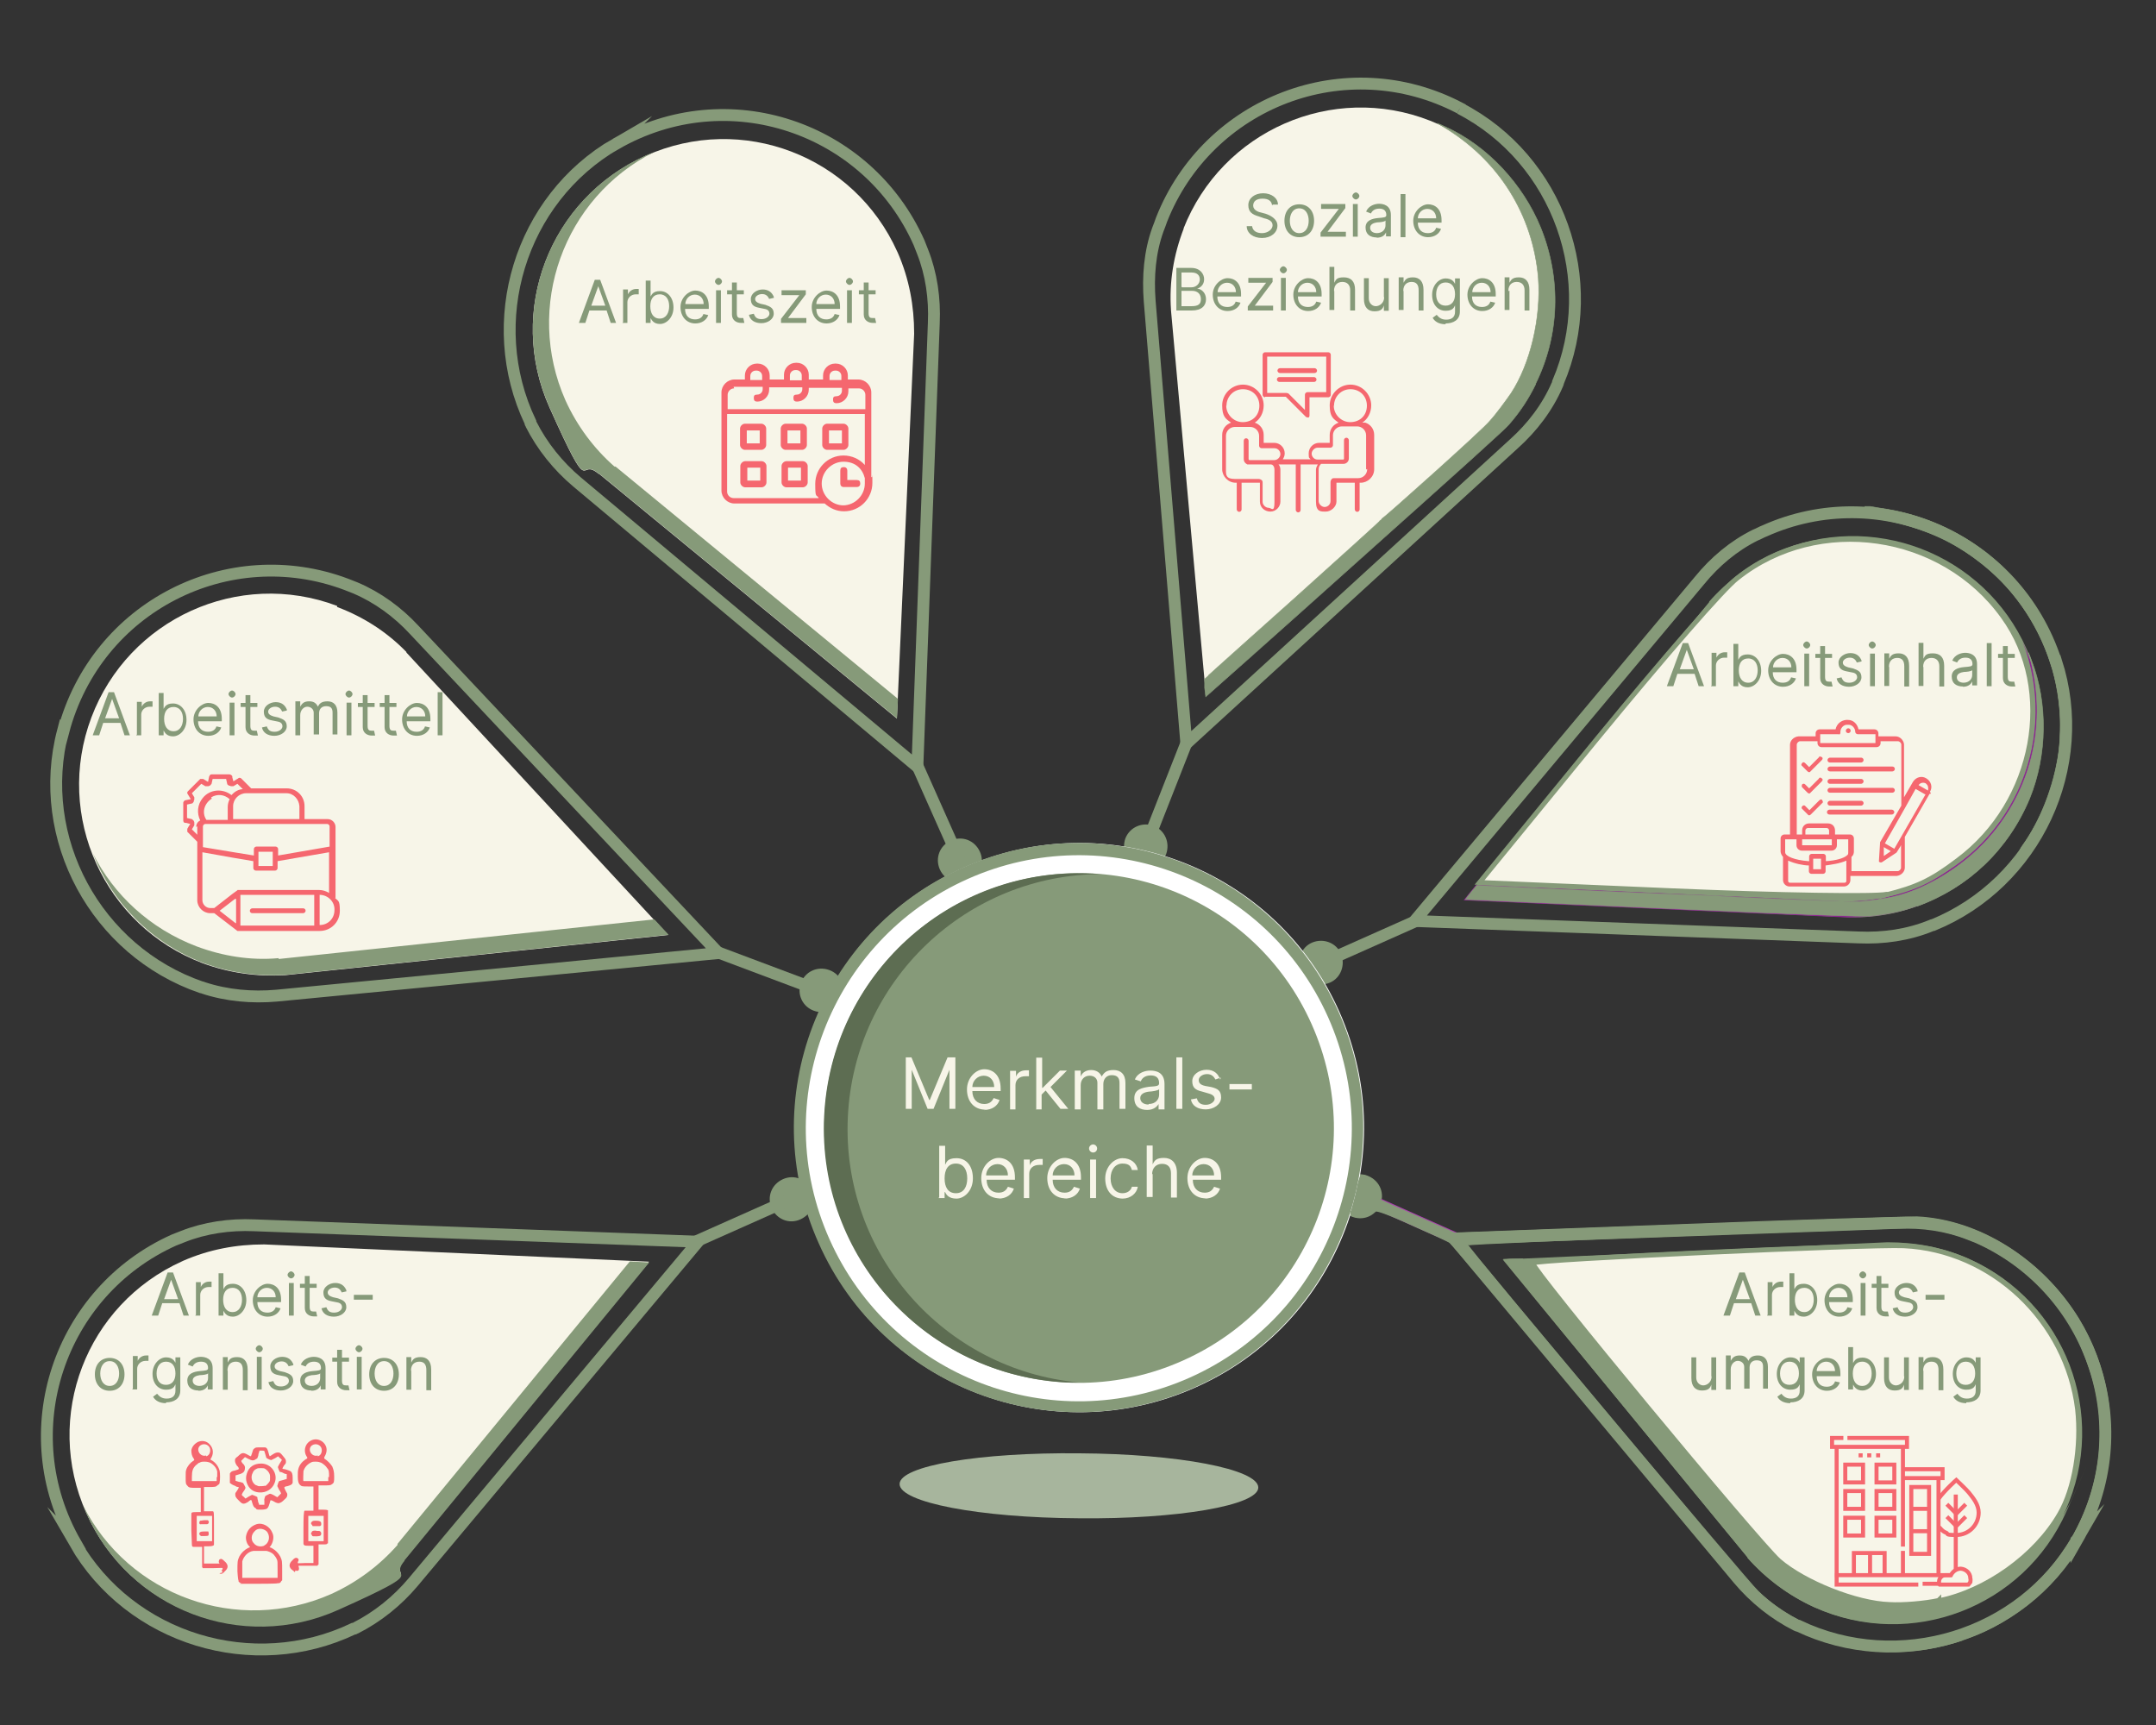 <svg xmlns="http://www.w3.org/2000/svg" viewBox="0 0 800 640"><rect x="0" y="0" width="800" height="640" fill="#333333" stroke="none"/><g><g id="Ebene_1"><g id="svg1"><g id="g54"><path id="path9-9" d="M497.6,353.9c-1.8-4.2-6.6-5.9-10.7-4.2s-5.9,6.6-4.2,10.7,6.6,5.9,10.7,4.2,5.9-6.6,4.2-10.7" fill="#869a79"></path><path id="path11-5" d="M762.9,245.2c12.7,39.2-7.5,82.4-45.6,98-.2,0-.4,0-.7.2-8.6,3.5-17.8,4.8-27,4.4l-164.7-6.1,105.7-126.3c5.7-7,12.7-12.9,20.8-16.9,1.1-.4,2.2-1.1,3.3-1.5,42.5-19.1,93.2,2.6,108.1,48.2h0Z" fill="none" stroke="#869a79" stroke-miterlimit="10" stroke-width="4.4"></path><path id="path13-7" d="M658.6,205.1c35.7-16,77.6,0,93.4,35.7,15.8,35.7,0,77.6-35.7,93.4-9.6,4.4-20,6.4-30,6.1h-.2l-142.7-6.4,90.8-110.5h0v-.2c6.6-7.5,14.9-13.8,24.6-18.2" fill="#869a79"></path><path id="path15-2" d="M713.4,328.3c-9.6,4.4-20,6.4-30,6.1h-.2l-135.5-6.1-4.6,5.7,142.7,6.4h.2c10.1,0,20.2-1.8,30-6.1,35.7-16,51.7-57.7,35.7-93.4-.4-1.1-.9-2-1.3-3.1,13.8,35.1-2.4,75-37.1,90.3" fill="#8c2790"></path><path id="path17-9" d="M527.9,340.6l-37.5,16.7" fill="none" stroke="#869a79" stroke-miterlimit="10" stroke-width="4.4"></path><g id="g3"><path id="path9-9-4" d="M512.1,447.1c1.8-4.2,0-8.8-4.2-10.7s-8.8,0-10.7,4.2c-2,4.2,0,8.8,4.2,10.7,4.2,1.8,8.8,0,10.7-4.2" fill="#869a79"></path><path id="path11-5-3" d="M770.6,571.4c-20.6,35.7-66.2,49.5-103.3,31.8-.2,0-.4,0-.7-.2-8.3-4.2-15.6-10.1-21.5-17.1l-105.5-126.3,164.7-5.9c9-.4,18.2.9,26.5,4.2,1.1.4,2.2.9,3.3,1.3,42.5,19.1,60.3,71,36.4,112.5v-.2Z" fill="none" stroke="#869a79" stroke-miterlimit="10" stroke-width="4.4"></path><path id="path13-7-3" d="M730.7,467.1c35.7,16,51.7,57.7,35.7,93.4-16,35.7-57.7,51.7-93.4,35.7-9.6-4.4-18-10.7-24.6-18.2h0v-.2l-90.8-110.5,142.7-6.4h.2c10.1,0,20.2,1.8,30,6.1" fill="#869a79"></path><path id="path15-2-9" d="M675.7,590.3c-9.6-4.4-18-10.7-24.6-18.2h0v-.2l-85.9-104.8-7.2.4,90.8,110.5h0v.2c6.6,7.5,14.9,13.8,24.6,18.2,35.7,16,77.6,0,93.4-35.7,15.8-35.7.9-2,1.3-3.1-16.9,33.5-57.2,48.2-92.1,32.9" fill="#869a79"></path><path id="path17-9-0" d="M542.4,460.5l-37.5-16.7" fill="none" stroke="#aa3eae" stroke-miterlimit="10" stroke-width="4.4"></path></g><path id="path19-7" d="M428.1,306.4c-4.2-1.5-8.8.4-10.5,4.6-1.5,4.2.4,8.8,4.6,10.5,4.2,1.5,8.8-.4,10.5-4.6,1.5-4.2-.4-8.8-4.6-10.5" fill="#869a79"></path><path id="path21-6" d="M440.2,275.7l-15.1,38.4" fill="none" stroke="#869a79" stroke-miterlimit="10" stroke-width="4.4"></path><path id="path23-8" d="M541.7,40.2c36.6,18.9,52.6,63.8,36.4,101.7,0,.2,0,.4-.2.7-3.7,8.6-9.4,16-16.2,22.1l-121.5,111.2-13.6-164.2c-.7-9,0-18.2,3.1-26.7.4-1.1.9-2.2,1.3-3.5,17.1-43.4,68.2-63.6,110.7-41.4v.2Z" fill="none" stroke="#869a79" stroke-miterlimit="10" stroke-width="4.4"></path><path id="path25-2" d="M439.1,84.9c14.3-36.4,55.3-54.4,91.6-40.1,36.4,14.3,54.4,55.3,40.1,91.6-3.9,9.9-9.9,18.4-17.1,25.4h-.2l-106.1,95.6-12.9-142.3h0v-.2c-.7-10.1.9-20.2,4.8-30.3" fill="#f7f5e8"></path><path id="path46-8" d="M286.3,448.2c-1.8-4.2,0-8.8,4.2-10.7s8.8,0,10.7,4.2c2,4.2,0,8.8-4.2,10.7s-8.8,0-10.7-4.2" fill="#869a79"></path><path id="path48-3" d="M27.8,572.5c20.6,35.7,66.2,49.5,103.3,31.8.2,0,.4,0,.7-.2,8.3-4.2,15.6-10.1,21.5-17.1l105.7-126.3-164.7-6.1c-9-.4-18.2.9-26.5,4.2-1.1.4-2.2.9-3.3,1.3-42.5,19.1-60.3,71-36.4,112.5h-.2Z" fill="none" stroke="#869a79" stroke-miterlimit="10" stroke-width="4.4"></path><path id="path50-7" d="M67.7,467.9c-35.7,16-51.7,57.7-35.7,93.4,15.8,35.7,57.7,51.7,93.4,35.7,35.7-16,18-10.5,24.6-18.2h0v-.2l90.8-110.5-142.7-6.4h-.2c-10.1,0-20.2,1.8-30,6.1" fill="#f7f5e8"></path><path id="path52-1" d="M147.5,573h0v.2c-6.6,7.5-14.9,13.8-24.6,18.2-34.6,15.3-75.2.7-92.1-32.9.4,1.1.9,2,1.3,3.1,16,35.7,57.7,51.7,93.4,35.7s18-10.5,24.6-18.2h0v-.2l90.8-110.5-7.2-.4-86.2,104.8v.2Z" fill="#869a79"></path><path id="path54-2" d="M256,461.6l37.5-16.7" fill="none" stroke="#869a79" stroke-miterlimit="10" stroke-width="4.4"></path><path id="path56-6" d="M297.2,364.7c1.5-4.2,6.1-6.4,10.5-4.8,4.2,1.5,6.4,6.1,4.8,10.3s-6.1,6.4-10.5,4.8c-4.2-1.5-6.4-6.1-4.8-10.3" fill="#869a79"></path><path id="path58-1" d="M266.3,353.3l38.6,14.5" fill="none" stroke="#869a79" stroke-miterlimit="10" stroke-width="4.4"></path><path id="path60-7" d="M352.9,311.8c4.2-1.8,8.8,0,10.7,4.2s0,8.8-4.2,10.7c-4.2,2-8.8,0-10.7-4.2-1.8-4.2,0-8.8,4.2-10.7" fill="#869a79"></path><path id="path62-6" d="M228.6,53.3c-35.7,20.6-49.5,66.2-31.8,103.3,0,.2,0,.4.2.7,4.2,8.3,10.1,15.6,17.1,21.5l126.3,105.7,6.1-164.7c.4-9-.9-18.2-4.2-26.5-.4-1.1-.9-2.2-1.3-3.3-19.1-42.8-71-60.5-112.5-36.6Z" fill="none" stroke="#869a79" stroke-miterlimit="10" stroke-width="4.4"></path><path id="path64-5" d="M333,93.5c-16-35.7-57.7-51.7-93.4-35.7s-51.7,57.7-35.7,93.4,10.5,18,18.2,24.6h.2l110.5,90.8,6.4-142.7h0v-.2c0-10.1-1.8-20.2-6.1-30" fill="#f7f5e8"></path><path id="path66-0" d="M228.2,173.1h-.2c-7.5-6.6-13.8-14.9-18.2-24.6-15.3-34.6-.7-75.2,32.9-92.1-1.1.4-2,.9-3.1,1.3-35.7,16-51.7,57.7-35.7,93.4,16,35.7,10.5,18,18.2,24.6h.2l110.5,90.8.4-7.2-104.8-86.2h-.2Z" fill="#869a79"></path><path id="path68-4" d="M23.4,271.1c-10.5,39.9,12.3,81.8,51.3,95.2.2,0,.4,0,.7.2,8.8,2.9,18.2,3.7,27.2,2.9l164-15.8-112.9-119.9c-6.1-6.6-13.6-12.1-21.9-15.6-1.1-.4-2.2-.9-3.3-1.3-43.6-16.4-92.7,8.1-105,54.6v-.2Z" fill="none" stroke="#869a79" stroke-miterlimit="10" stroke-width="4.4"></path><path id="path70-5" d="M125.1,224.8c-36.6-13.8-77.4,4.8-91.2,41.4-13.8,36.6,4.8,77.4,41.4,91.2,10.1,3.7,20.4,5,30.3,4.4h.2l142.1-14.9-97.1-104.8h0v-.2c-7-7.2-15.6-12.9-25.7-16.7" fill="#f7f5e8"></path><path id="path72-1" d="M103.4,355.5h-.2c-10.1.9-20.4-.7-30.3-4.4-17.3-6.6-30.7-19.1-38.4-34.4,7,18,21.5,33.1,41,40.6,10.1,3.7,20.4,5,30.3,4.4h.2l142.1-14.9-5.3-5.7-139.4,14.7v-.2Z" fill="#869a79"></path><path id="path115-0" d="M497,375.4c23.7,53.3-.2,115.8-53.5,139.4-53.3,23.7-115.8-.2-139.4-53.5-23.7-53.3.2-115.8,53.5-139.4,53.3-23.7,115.8.2,139.4,53.5" fill="#fff"></path><path id="path117-0" d="M357.3,321.9c-53.3,23.7-77.4,86.2-53.5,139.4,23.7,53.3,86.2,77.2,139.4,53.5,53.3-23.7,77.2-86.2,53.5-139.4-23.7-53.3-86.2-77.2-139.4-53.5M359.1,326.1c51.1-22.8,110.9.2,133.7,51.3,22.8,51.1-.2,110.9-51.3,133.7-51.1,22.8-110.9-.2-133.7-51.3-22.8-51.1.2-110.9,51.3-133.7" fill="#869a79"></path><path id="path119-3" d="M486.7,380c21.3,47.8,0,103.5-47.8,124.8-47.6,21.3-103.5,0-124.8-47.8-21.3-47.6,0-103.5,47.8-124.8,47.8-21.3,103.5,0,124.8,47.8" fill="#869a79"></path><path id="path121-9" d="M314.6,414.4c2.4-50.6,44.1-90.1,94.3-90.1-1.5,0-2.9-.2-4.4-.2-52.2-2.4-96.2,37.9-98.7,90.1s37.9,96.2,90.1,98.7h4.4c-50-4.6-88.1-47.8-85.7-98.4" fill="#5d6d52"></path><path id="path125-1" d="M339.3,281.6l16.7,37.5" fill="none" stroke="#869a79" stroke-miterlimit="10" stroke-width="4.4"></path><path id="path160-1" d="M466.9,551.9c0,6.6-29.8,11.8-66.7,11.4-36.8-.2-66.4-5.9-66.4-12.7s29.8-11.8,66.7-11.4c36.8.2,66.4,5.9,66.4,12.7" fill="#a7b59d"></path><path id="path3" d="M719.3,593.8c-5,1.1-13.2,1.8-18.2,1.5-12.3-.4-31.6-8.1-41-16.2-7.9-7-92.1-108.7-91.4-110.5.4-1.3,124.8-7,137.7-6.4,32.7,1.5,60.5,27.8,64.5,60.7,1.5,13.6-1.1,29.4-6.6,38.8-9,15.6-27.4,28.7-44.9,32.2v-.2Z" fill="#f7f5e8" stroke="#869a79" stroke-miterlimit="11.3" stroke-width="1.8"></path><path id="path4" d="M700,331.8c-4.2.9-39.5.4-79.1-1.3l-71.9-3.1,43.6-53.3c25.2-30.7,47.1-55.9,52-59.6,30-23.9,76.1-17.3,98.7,14.3,19.7,27.2,12.1,68.8-16.7,90.3-10.1,7.7-15.6,10.1-26.7,12.9h0l.2-.2Z" fill="#f7f5e8" stroke="#869a79" stroke-miterlimit="11.3" stroke-width="1.8"></path><path id="path21" d="M728.1,608.5c-17.5,5.9-36.6,5.7-53.9-.7-10.7-3.9-18.2-8.3-25.2-15.3-2-2-27.6-32.2-56.8-67.3-29.2-35.1-53.7-64-54.2-64.2-.4-.4-6.8-3.3-13.8-6.4-9.6-4.4-13.2-5.5-13.8-5.3-2.9,1.8-4.8,2.4-6.8,2.2-2.4-.2-2.9-.9-2-2.6.2-.7,1.1-3.9,1.8-7,1.3-6.4,1.5-6.6,4.6-5,2.6,1.3,3.9,3.5,4.2,6.1v2.2l3.9,1.8c2.2.9,8.3,3.7,13.8,6.1l9.9,4.4,82.9-3.1c45.6-1.8,85.5-2.9,88.6-2.9,23.2,1.1,46.3,15.8,59.9,37.7,21.7,35.5,12.7,82.7-20.6,107.4-7.5,5.5-14.5,9.2-22.6,11.8h.2ZM743,597.3c26.1-16.2,40.1-46.9,35.5-77.2-1.5-9.6-6.4-22.6-11.2-30-13.2-20.2-34.6-33.5-56.3-34.6-6.1-.2-166.6,5.7-166.4,6.4,0,1.1,103.9,125,107.7,128.5,17.1,16.7,44.7,23,70.2,16.2,5-1.3,16.7-6.4,20.8-9h0l-.2-.2Z" fill="#869a79" stroke="#869a79" stroke-miterlimit="11.3" stroke-width=".4"></path><path id="path50" d="M750.4,318.2c-.4-.9-.9-1.8-1.1-2,0,0,0-.9,1.1-2.4,6.8-9.4,11.6-22.1,13.4-34,.7-4.4.9-12.7.4-16.9-1.3-15.8-7.5-30.5-17.3-42.5-6.6-8.1-15.6-15.1-24.8-20-7.9-3.9-19.1-7.2-27-8.1-1.1,0-1.5-.2-1.5-.7s-.4-1.3-.9-2.2l-.7-1.5h2c1.1.2,3.9.7,6.6,1.1,24.3,4.2,45.4,19.1,57.4,40.8,2.4,4.6,5.9,12.7,7.2,17.5,6.6,23.7,2,48.9-12.5,69.3-.9,1.3-1.8,2.6-2,2.6,0,0-.4-.7-.9-1.5h0l.4.4Z" fill="#869a79" stroke="#869a79" stroke-miterlimit="11.3" stroke-width=".2"></path><path id="path52" d="M711,336.2c-5.5,2-11.2,3.1-17.3,3.7-2.4.2-21.5-.4-76.5-2.9-40.3-1.8-73.4-3.3-73.4-3.3,0,0,.9-1.3,2-2.6l2.2-2.6,43.2,2c23.7,1.1,43.4,1.8,43.6,1.8h2c0,.4,49.3,2.4,53.1,2.2,3.5-.2,9.6-1.1,12.7-1.8,12.7-2.9,27.4-12.1,36.8-23.5,14.9-18,20-41.4,14-64.5l-.7-2.6,1.1,2.9c6.1,15.8,5.9,35.1-.7,51.3-7.9,18.9-22.8,33.1-41.7,39.9h-.4Z" fill="#869a79" stroke="#869a79" stroke-miterlimit="11.3" stroke-width=".2"></path><path id="path52-4" d="M569.8,142.6c-2.6,5.3-5.7,10.1-9.9,14.9-1.5,1.8-15.8,14.7-57.2,51.7-30.3,27.2-55.3,49.3-55.3,49.3,0,0-.2-1.5-.4-3.3v-3.3c-.2,0,32.2-28.9,32.2-28.9,17.8-16,32.4-29.2,32.7-29.6,0-.2.4-.4.4-.4,0,0,.2,0,.4-.4,0-.2.4-.4.4-.4.4,0,37.3-32.9,39.7-36,2.4-2.6,6.1-7.7,7.9-10.3,7.2-11,11.2-28.1,10.1-42.8-2-23.5-14.7-43.8-35.3-56.1l-2.2-1.3,2.9,1.3c15.6,7,28.9,21.3,35.5,37.5,7.7,19.1,7,39.9-2,58.1h0Z" fill="#869a79" stroke="#869a79" stroke-miterlimit="11.3" stroke-width=".2"></path><path id="path54" d="M726.3,597.7c-14.3,5.3-29.6,5.9-44.3,1.5-3.3-.9-9.4-3.3-12.5-5-7.2-3.7-14.5-9.4-20.2-15.6-1.8-2-91.4-111.2-91.4-111.4,0,0,1.5,0,3.5-.2h3.5l9.2,11c5,6.1,11.6,14,14.5,17.8,7.2,9,18.2,22.4,28.3,34.4,4.6,5.5,14,17.1,21,25.7,13.8,16.9,14.9,18.2,18.2,21,7.2,6.8,14.5,11.2,23.9,14.7,5,1.8,8.1,2.6,12.7,3.5,10.1,1.8,19.7,1.3,30.5-1.3,3.7-.9,12.5-4.6,16.2-6.6,10.5-5.9,19.1-14,25-23.7.7-1.1,1.1-1.8,1.3-1.8,0,0-2.6,5.3-4.2,7.9-5.3,8.3-12.9,16-21.7,21.5-2.2,1.3-8.3,4.6-9.6,5.3-.4,0-2,.9-3.5,1.3h-.4Z" fill="#869a79" stroke="#869a79" stroke-miterlimit="11.3" stroke-width=".2"></path></g><g id="g20"><g id="g19"><g id="g73"><path id="polyline2" d="M711.8,587.9h-30.3v-51.3" fill="none" stroke="#f5676f" stroke-miterlimit="10" stroke-width="1.5"></path><path id="line2" d="M706.1,573.8v-36.8" fill="none" stroke="#f5676f" stroke-miterlimit="10" stroke-width="1.5"></path><path id="rect2" d="M684.7,543.4h6.6v6.6h-6.6v-6.6Z" fill="none" stroke="#f5676f" stroke-miterlimit="10" stroke-width="1.5"></path><path id="rect3" d="M696.3,543.4h6.6v6.6h-6.6v-6.6Z" fill="none" stroke="#f5676f" stroke-miterlimit="10" stroke-width="1.5"></path><path id="rect4" d="M709.2,551.7h6.6v24.8h-6.6v-24.8Z" fill="none" stroke="#f5676f" stroke-miterlimit="10" stroke-width="1.5"></path><path id="rect5" d="M684.7,553.2h6.6v6.6h-6.6v-6.6Z" fill="none" stroke="#f5676f" stroke-miterlimit="10" stroke-width="1.5"></path><path id="rect6" d="M696.3,553.2h6.6v6.6h-6.6v-6.6Z" fill="none" stroke="#f5676f" stroke-miterlimit="10" stroke-width="1.5"></path><path id="rect7" d="M684.7,563.1h6.6v6.6h-6.6v-6.6Z" fill="none" stroke="#f5676f" stroke-miterlimit="10" stroke-width="1.5"></path><path id="polyline7" d="M687.9,583.9v-7.7h11.4v7.7" fill="none" stroke="#f5676f" stroke-miterlimit="10" stroke-width="1.5"></path><path id="rect8" d="M696.3,563.1h6.6v6.6h-6.6v-6.6Z" fill="none" stroke="#f5676f" stroke-miterlimit="10" stroke-width="1.5"></path><path id="polyline8" d="M685.5,533.5h22.1v3.3h-27.8v-3.3h4.2" fill="none" stroke="#f5676f" stroke-miterlimit="10" stroke-width="1.5"></path><path id="polyline9" d="M706.1,545.1h14.7v3.3h-14.7" fill="none" stroke="#f5676f" stroke-miterlimit="10" stroke-width="1.5"></path><path id="line9" d="M693.9,583.9v-7.7" fill="none" stroke="#f5676f" stroke-miterlimit="10" stroke-width="1.5"></path><path id="line10" d="M690.4,539.2v1.5" fill="none" stroke="#f5676f" stroke-miterlimit="10" stroke-width="1.5"></path><path id="line11" d="M693.6,539.2v1.5" fill="none" stroke="#f5676f" stroke-miterlimit="10" stroke-width="1.5"></path><path id="line12" d="M696.9,539.2v1.5" fill="none" stroke="#f5676f" stroke-miterlimit="10" stroke-width="1.5"></path><path id="line13" d="M719.3,548.4v36.2" fill="none" stroke="#f5676f" stroke-miterlimit="10" stroke-width="1.5"></path><path id="line14" d="M709.2,559.8h6.6" fill="none" stroke="#f5676f" stroke-miterlimit="10" stroke-width="1.5"></path><path id="line15" d="M709.2,568.1h6.6" fill="none" stroke="#f5676f" stroke-miterlimit="10" stroke-width="1.5"></path><path id="line16" d="M725.7,582.6v-28.1" fill="none" stroke="#f5676f" stroke-miterlimit="10" stroke-width="1.5"></path><path id="path16-0" d="M719.7,587.9h10.7l.7-.9c0-.4.2-.9,0-1.5,0-1.8-1.5-3.3-3.5-3.5-2.6,0-3.7,2.4-3.7,2.4h-2c-1.3,0-2.4,1.1-2.4,2.4v.9l.2.2Z" fill="none" stroke="#f5676f" stroke-miterlimit="10" stroke-width="1.5"></path><path id="line17" d="M724.1,584.4h-43.2" fill="none" stroke="#f5676f" stroke-miterlimit="10" stroke-width="1.5"></path><path id="polyline17" d="M722.4,558.1l3.5,3.5,3.5-3.5" fill="none" stroke="#f5676f" stroke-miterlimit="10" stroke-width="1.5"></path><path id="polyline18" d="M722.4,562.7l3.5,3.5,3.5-3.5" fill="none" stroke="#f5676f" stroke-miterlimit="10" stroke-width="1.5"></path><path id="path18-7" d="M719.3,556.1c2.4-3.3,6.6-7,6.6-7,0,0,3.7,3.5,4.6,4.6,1.8,2.2,3.7,4.6,3.7,7.5,0,4.6-3.7,8.3-8.3,8.3s-2.6-.4-3.9-.9c-1.1-.4-1.8-1.3-2.4-2" fill="none" stroke="#f5676f" stroke-miterlimit="10" stroke-width="1.5"></path><path id="line18" d="M706.1,575.4v9" fill="none" stroke="#f5676f" stroke-miterlimit="10" stroke-width="1.5"></path><path id="line19" d="M713.4,587.6h5.7" fill="none" stroke="#f5676f" stroke-miterlimit="10" stroke-width="1.5"></path></g></g></g><g id="g2-6"><path id="path1-8" d="M124.5,333.1h0v-26.3c0-1.5-1.3-2.9-2.9-2.9h-8.6v-4.8c0-3.7-2.9-6.6-6.6-6.6h-13.2l-3.7-3.7c-.2-.2-.9-.4-1.1,0l-.7.4-1.1.7-.4-1.5v-.4c-.2-.4-.7-.7-1.1-.7h-6.6c-.2,0-.4,0-.7.4,0,0,0,.2-.2.4l-.4,2-1.8-1.1h-1.1l-4.6,4.6h0c-.2.2-.4.7,0,1.1l1.1,1.8-2,.4s-.2,0-.4.2c0,0-.4.4-.4.7v6.6c0,.4.2.9.7.9h.4l1.5.4-.7,1.1-.4.7v1.1l3.7,3.7v21.7c0,2.6,2.2,4.8,4.8,4.8h1.5l8.6,6.6h30.5c4.2,0,7.5-3.3,7.5-7.5s-.7-3.5-1.8-4.8ZM121.4,305.7c.4,0,.9.4.9.9v7.5l-19.1,3.3v-2.4c0-.4-.4-.9-.9-.9h-7.2c-.4,0-.9.4-.9.9v2.4l-6.8-1.1-12.1-2v-7.7c0-.4.4-.9.9-.9h45.4-.2ZM101.2,316v5.3h-5.3v-5.3h5.3ZM78.4,295.8c2.2-1.3,4.8-1.1,6.8.7-.4.9-.7,1.8-.7,2.9v4.8h-7.9c-1.8-2.6-.9-6.1,2-7.9l-.2-.4ZM106.3,294.3c2.6,0,4.6,2.2,4.8,4.8h0v4.8h-24.6v-4.8c0-2.6,2.2-4.8,4.8-4.8h15.1-.2ZM73.2,306.6v3.1l-2-2,.9-1.5v-.9c0-.2,0-.4-.2-.7,0-.2-.4-.4-.7-.7l-1.8-.4v-5l1.8-.4c.2,0,.4-.2.7-.7,0-.2,0-.4.2-.7v-.9l-.9-1.5,3.5-3.5,1.5.9h.9c.2,0,.4,0,.7-.2.2,0,.4-.4.7-.7l.4-1.8h5l.4,1.8c0,.2.2.4.7.7.2,0,.4,0,.7.2h.9l1.5-.9,2,2c-1.5,0-3.1.9-4.2,2.2-3.3-2.6-8.1-2.2-10.7,1.1-2,2.4-2.2,5.7-.9,8.3-.9.4-1.5,1.3-1.5,2.4l.4-.2ZM87.4,342.5l-5.9-4.6,5.7-4.4h.4c0-.2,0,9,0,9h-.2ZM116.6,343.4h-27.4v-11.4h27.4v11.4ZM88.1,330.3l-1.8,1.3-6.8,5.3h-1.5c-1.5,0-2.9-1.3-2.9-2.9h0v-17.8l11.2,2,7.7,1.3v2.6c0,.4.4.9.9.9h7.2c.4,0,.9-.4.9-.9h0v-2.6l19.1-3.3v15.1c-1.1-.7-2.4-1.1-3.7-1.1h-30.5.2ZM118.6,343.4v-11.4c3.1,0,5.7,2.6,5.5,5.7,0,3.1-2.4,5.5-5.5,5.5v.2Z" fill="#f5676f"></path><path id="path2-2" d="M93.6,338.8h18.9c.4,0,.9-.4.9-.9s-.4-.9-.9-.9h-18.9c-.4,0-.9.4-.9.9s.4.9.9.9Z" fill="#f5676f"></path></g><path id="path1-0" d="M469.4,147.2h7.7l7.5,7.5s.4.2.7.2h.2c.2,0,.4-.4.4-.7v-6.8h7c.4,0,.9-.4.9-.9v-14.9c0-.4-.4-.9-.9-.9h-23.5c-.4,0-.9.4-.9.9v14.9c0,.4.4.9.9.9h0v-.2ZM470.2,132.3h21.9v13.2h-7c-.4,0-.9.4-.9.9v5.7l-6.1-6.1s-.4-.2-.7-.2h-7.2v-13.2h0v-.2ZM505.5,156.8c2-1.3,3.3-3.7,3.3-6.4,0-4.2-3.5-7.7-7.7-7.7s-7.7,3.5-7.7,7.7,1.3,5,3.3,6.4c-2,.7-3.3,2.4-3.3,4.6v2.9h-3.9c-2.2,0-3.9,1.8-3.9,3.9s.2,1.5.7,2.2h-10.3c.4-.7.7-1.3.7-2.2,0-2.2-1.8-3.9-3.9-3.9h-3.9v-2.9c0-2.2-1.3-3.9-3.3-4.6,2-1.3,3.3-3.7,3.3-6.4,0-4.2-3.5-7.7-7.7-7.7s-7.7,3.5-7.7,7.7,1.3,5,3.3,6.4c-2,.7-3.3,2.4-3.3,4.6v12.7c0,2.6,2.2,5,5,5h.4v9.9c0,.4.4.9.9.9s.9-.4.9-.9v-9.9h6.8v7c0,2.2,1.8,3.7,3.9,3.7s3.7-1.8,3.7-3.7v-11.8c0-.7-.2-1.5-.7-2h6.4v16.9c0,.4.4.9.9.9s.9-.4.9-.9v-16.9h6.4c-.4.7-.7,1.3-.7,2v11.8c0,3.9,1.8,3.7,3.7,3.7s3.9-1.8,3.9-3.7v-7h6.8v9.9c0,.4.4.9.9.9s.9-.4.9-.9v-9.9h.4c2.6,0,5-2.2,5-5v-12.7c0-2.2-1.3-3.9-3.3-4.6h-1.1ZM495,150.5c0-3.3,2.6-6.1,6.1-6.1s6.1,2.6,6.1,6.1-2.4,5.9-5.7,6.1h-.9c-3.1-.2-5.7-2.9-5.7-6.1h0ZM455.1,150.5c0-3.3,2.6-6.1,6.1-6.1s6.1,2.6,6.1,6.1-2.4,5.9-5.7,6.1h-.9c-3.1-.2-5.7-2.9-5.7-6.1h0ZM472,172.4c.7.4.9,1.1.9,2v11.8c0,4.2-1.1,2.2-2.2,2.2s-2.2-1.1-2.2-2.2v-7c0-.4,0-.9-.4-1.1-.2-.2-.7-.4-1.1-.4s0,0,0,0h-8.8c-3.3,0-3.3-1.5-3.3-3.3v-12.7c0-1.8,1.5-3.3,3.3-3.3h5.7c1.8,0,3.3,1.5,3.3,3.3v3.7c0,.4.4.9.9.9h4.8c1.3,0,2.2,1.1,2.2,2.2s-1.1,2.2-2.2,2.2h-9.4s-.2-.2-.2-.4v-6.8c0-.4-.4-.9-.9-.9s-.9.4-.9.9v6.8c0,.9.4,1.5,1.3,2h9l.2.2ZM507.3,174.1c0,1.8-1.5,3.3-3.3,3.3h-8.8c-.4,0-.9,0-1.1.4-.2.2-.4.7-.4,1.1v7c0,1.3-1.1,2.2-2.2,2.2s-2.2-1.1-2.2-2.2v-11.8c0-.9.4-1.5.9-2h8.3c1.1,0,2-.9,2-2v-6.8c0-.4-.4-.9-.9-.9s-.9.4-.9.9v6.8c0,.2,0,.4-.4.4h-9.4c-1.3,0-2.2-1.1-2.2-2.2s1.1-2.2,2.2-2.2h4.8c.4,0,.9-.4.9-.9v-3.7c0-1.8,1.5-3.3,3.3-3.3h5.7c1.8,0,3.3,1.5,3.3,3.3v12.7l.4-.2ZM474,137.5c0-.4.4-.9.9-.9h12.9c.4,0,.9.4.9.9s-.4.9-.9.9h-12.9c-.4,0-.9-.4-.9-.9ZM487.6,141.7h-12.9c-.4,0-.9-.4-.9-.9s.4-.9.9-.9h12.9c.4,0,.9.4.9.9s-.4.9-.9.9Z" fill="#f5676f"></path><g id="g72"><path id="path56" d="M94.9,559.6c-.7-.4-.9-.7-1.3-2-.2-.9-.4-1.1-.4-1.1,0,0-.4,0-1.1.7-1.8,1.1-2.2.9-3.7-.7-.9-.9-1.1-1.3-1.1-2s0-.4.7-1.5.7-1.3.4-1.3c0,0-.7,0-1.1-.4-1.1-.4-1.5-.7-2-1.1v-3.5c.4-.7.7-.9,1.8-1.1,1.3-.4,1.5-.4,1.5-.7s-.2-.7-.7-1.1c-.7-1.1-.7-1.5-.7-2s0-.7,1.1-1.5c1.5-1.5,2-1.5,3.9-.4.4.2.7.4.9.4,0,0,.2-.4.4-1.1.4-1.3.4-1.5.9-1.8.4-.4.7-.4,2.2-.4h1.8c.7.2.9.7,1.3,2.2.2.9.4,1.1.4,1.1,0,0,.4-.2,1.1-.7,1.1-.7,1.5-.7,2-.7.7,0,.9.2,1.8,1.3.9,1.1,1.1,1.3,1.1,2s0,.7-.7,1.5c-.7,1.1-.7,1.3-.4,1.3,0,0,.4,0,1.1.2q1.3.4,1.8.7c.4.4.7.9.7,2.4v1.8c-.2.7-.7.9-2,1.3-.7,0-1.1.4-1.1.4,0,0,0,.4.4,1.1.4.9.7,1.1.7,1.5,0,.7,0,1.1-1.1,2-.9.9-1.3,1.1-2,1.3-.4,0-.9,0-2-.7-.7-.4-1.1-.4-1.1-.4,0,0-.2.4-.4,1.3-.4,1.3-.7,1.8-1.3,2-.4,0-.4.2-1.8.2s-1.3,0-1.8-.2h0l-.2-.4ZM98,556.7c.2-1.1.4-1.8.7-1.8.4-.2,1.3-.7,1.5-.7s.9.2,2,.9l.7.4.7-.7c.4-.4.7-.7.7-.7,0,0-.2-.7-.7-1.3-.4-.9-.7-1.3-.7-1.5s.4-1.5.7-1.8c0,0,.7-.2,1.5-.4l1.3-.4v-1.8s-.7,0-1.3-.4-1.3-.4-1.3-.4c0,0-.2-.4-.4-.9-.2-.7-.4-.9-.2-1.1,0,0,.4-.9.7-1.3.4-.7.7-1.1.7-1.1,0,0-.2-.4-.7-.7l-.7-.7-1.1.7c-.9.4-1.3.7-1.5.7-.4,0-1.8-.7-1.8-.9,0,0-.4-1.5-.7-2.4h0c0-.2-.9-.2-.9-.2h-.9l-.4,1.3c0,.7-.4,1.3-.4,1.5,0,0-.2.2-1.1.7-.7.2-.9.2-2.2-.4l-1.3-.7-.7.7c-.4.4-.7.7-.7.7,0,0,.2.7.7,1.1s.7,1.1.7,1.3,0,.7-.2,1.3q-.4.9-2,1.3l-1.3.4v2l1.3.4c.7,0,1.3.4,1.5.4,0,0,.9,1.5.9,1.8,0,0-.2.7-.7,1.3s-.7,1.3-.7,1.3c0,0,.2.4.7.7l.7.7,1.1-.7c.7-.4,1.3-.7,1.3-.7.2,0,2,.7,2,.9,0,0,0,.7.2,1.1,0,.4.2,1.1.4,1.3v.4h2v-1.8Z" fill="#f5676f"></path><path id="path58" d="M109.4,583.3s-.7-.7-1.3-1.1q-1.3-1.3,0-2.9c1.3-1.5,1.8-1.5,2.4-1.1.4.2.4.9,0,1.3v.4c0,.2,1.3,0,2.9,0h2.9v-6.4h-1.5c-1.5,0-2,0-2.2-.7v-5.9q0-6.1.4-6.4h3.3v-9h-2c-2.2,0-2.4,0-3.1-.7q-.7-.7-.7-2.9c0-1.8,0-2,.2-2.9.4-1.5,1.3-2.6,2.6-3.5.4-.2.7-.4.7-.4v-.4c-1.8-2.4-.7-5.9,2.4-6.6,1.8-.4,3.7.7,4.4,2.2.7,1.3.4,2.9-.4,4.2q-.2.4,0,.7c1.1.7,2.2,1.8,2.9,2.9.4,1.1.7,1.8.7,3.7s0,2.4-.9,2.9c-.4.4-1.1.4-3.1.4h-1.8v9h1.5q1.5,0,1.8.2h.2v12.3h-.2c-.2.4-.4.4-1.8.4h-1.5v7.5h-.2c0,.2-.2.4-.2.4h-7v.4c.2.4.2.9,0,1.3-.4.2-.7.4-1.1,0l-.2.4ZM120.1,567v-4.6h-5.7v9.4h5.7v-4.8ZM122.1,548c0-1.8,0-2.6-.7-3.3-.4-.7-1.3-1.5-2.2-2-.7-.2-.9-.4-2-.4s-1.3,0-2,.4c-1.3.7-2.2,1.8-2.6,3.1,0,.7-.2,3.5,0,3.7h9.2v-1.5h.2ZM117.9,540.3c.9-.2,1.5-1.1,1.5-2.2,0-2-2.2-2.9-3.7-1.8-1.8,1.5,0,4.4,2.2,3.7v.2Z" fill="#f5676f"></path><path id="path60" d="M89.4,587.4c-.2,0-.7-.4-.9-.7v-.4c-.2,0-.4-3.3-.4-3.3,0-3.7,0-3.9.7-5.5.7-1.3,1.8-2.4,3.1-3.1l.9-.4-.4-.4c-.9-.9-1.3-2.6-1.1-3.7.4-2.2,1.8-3.7,3.9-4.4,2.4-.7,5,.9,5.9,3.3.7,1.5.2,3.5-.7,4.8l-.4.4.9.4c1.3.7,2.4,1.8,3.1,3.1.7,1.5.7,1.8.7,5.5v3.3l-.4.4c0,.2-.4.7-.9.7h-.4c0,.2-6.8.2-6.8.2h-7.2l.7-.2ZM103,585.7v-3.3c0-2.9,0-3.1-.2-3.7-.4-.9-.7-1.3-1.3-2-.7-.7-1.8-1.1-2.6-1.3h-4.8c-2,.2-3.7,2-4.2,3.9v6.1h13.2v.2ZM98,573.4c2-.9,2.4-3.7.9-5.3-1.3-1.1-3.3-1.3-4.4,0-.7.7-1.1,1.5-1.1,2.4s.2,1.5.9,2.2c.9,1.1,2.6,1.3,3.9.7h-.2Z" fill="#f5676f"></path><path id="path62" d="M82.6,583.3c-.4-.4-.4-.9,0-1.1v-.4c0-.2-1.5,0-3.5,0h-3.9c0-.2-.2-.4-.2-.4v-7.5h-3.3c-.7-.2-.4,0-.7-6.1v-5.9c0-.2,0-.7.2-.7q.2-.2,1.8-.2h1.5v-9h-1.8c-2,0-2.6,0-3.1-.7-.7-.7-.7-.9-.7-3.1s0-2.2.2-2.9c.4-1.3,1.5-2.6,2.6-3.3.2,0,.4-.4.4-.4l-.2-.4c-.7-.9-.9-2-.9-3.1.2-1.3,1.1-2.4,2.4-3.1,1.5-.7,3.3-.4,4.4.9,1.5,1.5,1.5,3.7.4,5.3,0,0-.2.4,0,.4,0,0,.4.2.7.4,1.3.9,2.2,2.2,2.6,3.7.2.9.2,3.5,0,4.2,0,.4,0,.7-.7,1.1-.7.7-1.1.7-3.3.7h-1.8v9h3.3c.4.2.4.4.4,6.4v5.9c0,.4-.4.7-2.2.7h-1.5v6.4h5.7v-.2c-.4-.2-.2-.9,0-1.3.7-.4.9-.4,2.4,1.1q1.3,1.5,0,2.9c-1.3,1.5-1.8,1.5-2.4,1.1h0l.9-.2ZM78.7,567v-4.6h-5.7v9.4h5.7v-4.8ZM80.6,548v-2c-.2-1.3-1.3-2.6-2.6-3.3q-.9-.4-2-.4c-1.1,0-1.3,0-2,.4-.4,0-.9.7-1.3.9-1.1,1.1-1.5,2-1.5,4.4v1.5h9.2v-1.5h.2ZM76.5,540.3c.9-.2,1.5-1.1,1.5-2.2,0-2-2.2-2.9-3.7-1.8-1.8,1.5,0,4.4,2.2,3.7v.2Z" fill="#f5676f"></path><path id="path64" d="M96,553.7c-2.2-.2-3.7-1.5-4.4-3.5-.4-1.1-.4-2.4,0-3.5.7-2.4,2.6-3.7,5.3-3.7,3.7,0,6.4,3.7,5,7.2-.9,2.4-3.3,3.7-5.7,3.5h-.2ZM98.2,551.5c.7-.4,1.3-1.1,1.8-1.8.2-.4.2-.7.2-1.5s0-1.1-.4-1.8-.9-1.1-1.5-1.5c-.4-.2-.7-.2-1.5-.2s-1.1,0-1.5.2c-.9.4-1.3.9-1.5,1.5-.9,1.5-.4,3.7,1.1,4.6.2,0,.9.4,1.1.4.7,0,1.8,0,2.4-.2v.2Z" fill="#f5676f"></path><path id="path66" d="M115.7,565.7c-.4-.4-.4-.7,0-1.1.2-.2.4-.4,1.3-.4,1.5,0,2.2.2,2.2,1.1s0,.4-.2.7-.4.2-1.5.2h-1.5l-.2-.4Z" fill="#f5676f"></path><path id="path68" d="M115.7,569.5c-.4-.4-.4-.7,0-1.1,0-.4.9-.7,2-.4.9,0,1.1,0,1.3.4.2.2.2.4.2.7,0,0,0,.4-.4.7-.2,0-.4.2-1.5.2s-1.3,0-1.5-.2h0v-.2Z" fill="#f5676f"></path><path id="path70" d="M74.5,569.7c-.7-.2-.7-.9-.2-1.3h.2c0-.2,1.3-.2,1.3-.2h1.5c.2.7.2,1.1,0,1.5q-.2.2-1.5.2h-1.5l.2-.2Z" fill="#f5676f"></path><path id="path72" d="M74.5,565.7c-.7-.2-.7-1.1-.2-1.5,0,0,.4,0,1.5-.2h1.3l.2.2.2.4c0,.4-.2.9-.7.9h-2.6l.2.2Z" fill="#f5676f"></path></g><g id="g83"><path id="path1-9" d="M297.9,171.1h-6.1c-.9,0-1.8.9-1.8,1.8v6.1c0,.9.9,1.8,1.8,1.8h6.1c.9,0,1.8-.9,1.8-1.8v-6.1c0-.9-.9-1.8-1.8-1.8ZM297.2,178.3h-4.8v-4.8h4.8v4.8Z" fill="#f5676f"></path><path id="path2-8" d="M282.6,171.1h-6.1c-.9,0-1.8.9-1.8,1.8v6.1c0,.9.9,1.8,1.8,1.8h6.1c.9,0,1.8-.9,1.8-1.8v-6.1c0-.9-.9-1.8-1.8-1.8ZM282.1,178.3h-4.8v-4.8h4.8v4.8Z" fill="#f5676f"></path><path id="path3-4" d="M276.4,166.9h6.1c.9,0,1.8-.9,1.8-1.8v-6.1c0-.9-.9-1.8-1.8-1.8h-6.1c-.9,0-1.8.9-1.8,1.8v6.1c0,.9.9,1.8,1.8,1.8ZM277.1,159.7h4.8v4.8h-4.8v-4.8Z" fill="#f5676f"></path><path id="path4-0" d="M306.9,166.9h6.1c.9,0,1.8-.9,1.8-1.8v-6.1c0-.9-.9-1.8-1.8-1.8h-6.1c-.9,0-1.8.9-1.8,1.8v6.1c0,.9.9,1.8,1.8,1.8ZM307.6,159.7h4.8v4.8h-4.8v-4.8Z" fill="#f5676f"></path><path id="path5-6" d="M291.5,166.9h6.1c.9,0,1.8-.9,1.8-1.8v-6.1c0-.9-.9-1.8-1.8-1.8h-6.1c-.9,0-1.8.9-1.8,1.8v6.1c0,.9.9,1.8,1.8,1.8ZM292.2,159.7h4.8v4.8h-4.8v-4.8Z" fill="#f5676f"></path><path id="path6-3" d="M323.3,177v-31.4c0-2.6-2.2-4.8-4.8-4.8h-3.9v-1.5c0-2.4-2-4.4-4.4-4.4h-.4c-2.4,0-4.4,2-4.4,4.4v1.5h-5.3v-1.8c0-2.4-2-4.4-4.4-4.4h-.4c-2.4,0-4.4,2-4.4,4.4v1.8h-5.3v-1.5c0-2.4-2-4.4-4.4-4.4h-.4c-2.4,0-4.4,2-4.4,4.4v1.5h-3.9c-2.6,0-4.8,2.2-4.8,4.8v36.4c0,2.6,2.2,4.8,4.8,4.8h33.5c2,1.8,4.4,2.9,7.2,2.9,5.9,0,10.5-4.8,10.5-10.5s0-1.5-.2-2.2h-.2ZM307.8,139.5c0-1.1.9-2,2-2h.4c1.1,0,2,.9,2,2v1.5h-4.4v-1.5h0ZM293.1,139.3c0-1.1.9-2,2-2h.4c1.1,0,2,.9,2,2v1.8h-4.4v-1.8h0ZM278.4,139.5c0-1.1.9-2,2-2h.4c1.1,0,2,.9,2,2v1.5h-4.4v-1.5h0ZM272.3,143.5h10.7v.9c0,1.1-.9,2-2,2s-1.3.4-1.3,1.3.4,1.3,1.3,1.3c2.4,0,4.4-2,4.4-4.4v-.9h12.3v.7c0,1.1-.9,2-2,2s-1.3.4-1.3,1.3.4,1.3,1.3,1.3c2.4,0,4.4-2,4.4-4.4v-.7h12.3v1.1c0,1.1-.9,2-2,2s-1.3.4-1.3,1.3.4,1.3,1.3,1.3c2.4,0,4.4-2,4.4-4.4v-1.1h3.9c1.3,0,2.4,1.1,2.4,2.4v5.3h-51.1v-5.3c0-1.3,1.1-2.4,2.4-2.4h0l-.2-.7ZM269.8,182.3v-28.7h51.1v18.9c-2-2.2-4.8-3.5-7.9-3.5-5.9,0-10.5,4.8-10.5,10.5s.4,3.7,1.3,5.3h-31.6c-1.3,0-2.4-1.1-2.4-2.4h0ZM313,187.5c-4.4,0-8.1-3.7-8.1-8.1s3.7-8.1,8.1-8.1,7,2.6,7.9,6.1v2c0,4.4-3.7,8.1-8.1,8.1h.2Z" fill="#f5676f"></path><path id="path7-4" d="M317.9,178.1h-3.5v-3.5c0-.7-.4-1.3-1.3-1.3s-1.3.4-1.3,1.3v4.8c0,.7.4,1.3,1.3,1.3h4.8c.7,0,1.3-.4,1.3-1.3s-.4-1.3-1.3-1.3h0Z" fill="#f5676f"></path></g><path id="path1-7" d="M676.1,296.9c.4.4.4.9,0,1.1h0l-4.2,4.2c-.4.4-.9.4-1.1,0h0l-2-2c-.4-.2-.4-.9,0-1.1.2-.4.9-.4,1.1,0h0l1.5,1.5,3.7-3.7c.4-.4.9-.4,1.1,0h-.2ZM675,288.8l-3.7,3.7-1.5-1.5c-.4-.4-.9-.2-1.1,0-.2.4-.2.9,0,1.1l2,2c.4.4.9.4,1.1,0h0l4.2-4.2c.4-.4.4-.9,0-1.1-.4-.4-.9-.4-1.1,0h.2ZM685.8,270.2h0c-.4,0-.9.4-.9.9s.4.9.9.9.9-.4.9-.9-.4-.9-.9-.9ZM679,298.9h11.6c.4,0,.9-.4.9-.9s-.4-.9-.9-.9h-11.6c-.4,0-.9.4-.9.9s.4.9.9.9ZM675,280.9l-3.7,3.7-1.5-1.5c-.4-.4-.9-.4-1.1,0-.4.4-.4.9,0,1.1h0l2,2c.4.4.9.4,1.1,0h0l4.2-4.2c.4-.4.4-.9,0-1.1s-.9-.4-1.1,0h.2ZM702.9,301.3c0-.4-.4-.9-.9-.9h-23.2c-.4,0-.9.4-.9.9s.4.9.9.9h23.2c.4,0,.9-.4.9-.9h0ZM679,294.1h23.2c.4,0,.9-.4.9-.9s-.4-.9-.9-.9h-23.2c-.4,0-.9.4-.9.9s.4.9.9.9h0ZM679,282.9h11.6c.4,0,.9-.4.9-.9s-.4-.9-.9-.9h-11.6c-.4,0-.9.4-.9.9s.4.9.9.9h0ZM679,286.2h23.2c.4,0,.9-.4.9-.9s-.4-.9-.9-.9h-23.2c-.4,0-.9.4-.9.9s.4.9.9.9h0ZM679,290.8h11.6c.4,0,.9-.4.9-.9s-.4-.9-.9-.9h-11.6c-.4,0-.9.4-.9.9s.4.9.9.9ZM716.4,294.1v.4h-.4l-9.2,16v11.4c0,1.5-1.3,2.9-3.1,3.1h-17.1v1.5c0,1.3-1.1,2.4-2.4,2.4h-20.2c-1.3,0-2.4-1.1-2.4-2.4v-8.6c-.4-.4-.9-1.3-.9-2v-4.8c0-.9.7-1.5,1.5-1.5h2v-33.3c0-1.5,1.3-2.9,3.1-3.1h6.4v-1.1c0-.9.7-1.5,1.5-1.5h5.9c.4-2,2-3.3,3.9-3.5h.7c2,0,3.5,1.5,3.9,3.5h5.9c.9,0,1.5.7,1.5,1.5v1.1h6.4c1.5,0,2.9,1.3,3.1,2.9v19.7l2.9-5h0l.4-.7c1.1-1.8,3.3-2.4,5-1.3h0c1.8,1.1,2.4,3.3,1.3,5h0l.2.2ZM675.7,275.7h20.2v-3.3h-6.6c-.4,0-.9-.4-.9-.9h0c0-1.3-1.1-2.6-2.4-2.6h-.7c-1.3,0-2.4,1.3-2.4,2.6s-.4.9-.9.9h-6.6v3.3h.2ZM671.3,319.5v-1.8c0-.4.4-.9.9-.9h4.4c.4,0,.9.4.9.9h0v1.8c3.7-.2,6.8-1.1,7.9-2.2h0c.4-.2.4-.7.4-1.1v-4.8h-4.2v2.2c0,1.1-.9,2-2,2h-11c-1.1,0-2-.9-2-2v-2.2h-4.2v4.8c0,1.5,3.5,2.9,8.6,3.3h.2ZM668.7,311.4v2.2h11v-2.2h-11.4.4ZM678.7,309.6v-1.5c0-.4-.4-.9-.9-.9h-7c-.4,0-.9.4-.9.9v1.5h8.8ZM672.8,318.6v3.9h2.9v-3.9h-2.9ZM685.1,319.3c-2.4,1.1-5.7,1.5-7.7,1.8v2.2c0,.4-.4.9-.9.9h-4.4c-.4,0-.9-.4-.9-.9h0v-2.2c-2,0-5.3-.7-7.7-1.8v7.5c0,.4.2.7.7.7h20.2c.4,0,.7-.2.7-.7v-7.5ZM705.3,313.8l-1.5,2.4-.2.2-5.3,3.5c-.4.2-.9,0-1.1-.2v-.4l.4-6.4v-.4l7.9-13.6v-22.6c0-.7-.7-1.3-1.3-1.3h-6.4v.7c0,.9-.7,1.5-1.5,1.5h-20.4c-.9,0-1.5-.7-1.5-1.5v-.7h-6.4c-.7,0-1.3.7-1.3,1.3v33.3h2v-1.5c0-1.5,1.1-2.6,2.6-2.6h7c1.5,0,2.6,1.1,2.6,2.6v1.5h5.5c.9,0,1.5.7,1.5,1.5v4.8c0,.7-.2,1.5-.9,2v5.3h17.1c.7,0,1.3-.7,1.3-1.3v-8.3l-.2.2ZM698.7,317.8l2.9-2-2.6-1.5v3.3l-.2.2ZM714.3,294.7l-3.5-2-3.9,7h0l-7.5,13.2,3.5,2,11.6-20.2h-.2ZM715.4,291.9c0-.4-.4-.9-.9-1.3-.9-.4-2-.2-2.6.7l3.5,2c0-.4.2-.9,0-1.3h0Z" fill="#f5676f"></path><path id="text83" d="M217.2,119.8l1.5-4.6h6.4l1.5,4.6h2l-5.9-16h-2l-5.9,16h2.4ZM219.4,113.4l2.6-7.2h0l2.6,7.2s-5.3,0-5.3,0ZM231,119.8h1.8v-7.7c0-1.5,1.3-2.9,3.1-2.9s1.1,0,1.1,0v-2h-.9c-1.5,0-2.6.9-3.1,2h0v-1.8h-1.8v12.1l-.2.2ZM239.6,119.8h1.8v-1.8h0c.4.7,1.1,2.2,3.5,2.2s5-2.4,5-6.1-2.2-6.1-5-6.1-3.1,1.5-3.5,2h0v-5.9h-1.8v16-.2ZM241.3,113.6c0-2.6,1.1-4.4,3.5-4.4s3.5,2,3.5,4.4-1.1,4.6-3.5,4.6-3.5-2-3.5-4.6ZM258,120c2.4,0,4.2-1.3,4.8-3.1l-1.8-.4c-.4,1.3-1.5,2-3.1,2-2.2,0-3.7-1.3-3.7-3.9h8.8v-.9c0-4.4-2.6-5.9-5-5.9s-5.5,2.6-5.5,6.1,2.2,6.1,5.5,6.1ZM254.3,112.8c0-1.8,1.5-3.5,3.5-3.5s3.3,1.5,3.3,3.5h-6.8ZM265.7,119.8h1.8v-12.1h-1.8v12.1ZM266.6,105.7c.7,0,1.3-.7,1.3-1.3s-.7-1.3-1.3-1.3-1.3.7-1.3,1.3.7,1.3,1.3,1.3ZM276,107.7h-2.6v-2.9h-1.8v2.9h-1.8v1.5h1.8v7.5c0,2.2,1.8,3.1,3.3,3.1s1.1,0,1.3,0l-.4-1.8h-.9c-.9,0-1.5-.2-1.5-1.8v-7h2.6v-1.5ZM287.2,110.3c-.7-1.8-2-2.9-4.2-2.9s-4.4,1.5-4.4,3.5.9,2.9,3.1,3.3l2,.4c1.3.2,1.8.9,1.8,1.8s-1.1,2-2.9,2-2.4-.7-2.9-2l-1.8.4c.4,2,2.2,3.1,4.6,3.1s4.6-1.5,4.6-3.5-1.1-2.6-3.1-3.3l-1.8-.4c-1.3-.4-2-.9-2-1.8s1.1-1.8,2.6-1.8,2.2.9,2.6,1.8l1.8-.4-.2-.2ZM289.8,119.8h9.4v-1.8h-6.8l6.6-8.8v-1.5h-9v1.8h6.6l-6.8,8.8v1.5ZM306.7,120c2.4,0,4.2-1.3,4.8-3.1l-1.8-.4c-.4,1.3-1.5,2-3.1,2-2.2,0-3.7-1.3-3.7-3.9h8.8v-.9c0-4.4-2.6-5.9-5-5.9s-5.5,2.6-5.5,6.1,2.2,6.1,5.5,6.1h0ZM302.9,112.8c0-1.8,1.5-3.5,3.5-3.5s3.3,1.5,3.3,3.5h-6.8ZM314.3,119.8h1.8v-12.1h-1.8v12.1ZM315.2,105.7c.7,0,1.3-.7,1.3-1.3s-.7-1.3-1.3-1.3-1.3.7-1.3,1.3.7,1.3,1.3,1.3ZM324.9,107.7h-2.6v-2.9h-1.8v2.9h-1.8v1.5h1.8v7.5c0,2.2,1.8,3.1,3.3,3.1s1.1,0,1.3,0l-.4-1.8h-.9c-.9,0-1.5-.2-1.5-1.8v-7h2.6v-1.5h0Z" fill="#869a79"></path><path id="text84" d="M620.9,254.6l1.5-4.6h6.4l1.5,4.6h2l-5.9-16h-2l-5.9,16h2.4ZM623.3,248.3l2.6-7.2h0l2.6,7.2h-5.3ZM634.9,254.6h1.8v-7.7c0-1.5,1.3-2.9,3.1-2.9s1.1,0,1.1,0v-2h-.9c-1.5,0-2.6.9-3.1,2h0v-1.8h-1.8v12.1l-.2.2ZM643.2,254.6h1.8v-1.8h0c.4.7,1.1,2.2,3.5,2.2s5-2.4,5-6.1-2.2-6.1-5-6.1-3.1,1.5-3.5,2h0v-5.9h-1.8v16-.2ZM645.2,248.7c0-2.6,1.1-4.4,3.5-4.4s3.5,2,3.5,4.4-1.1,4.6-3.5,4.6-3.5-2-3.5-4.6ZM661.6,254.8c2.4,0,4.2-1.3,4.8-3.1l-1.8-.4c-.4,1.3-1.5,2-3.1,2-2.2,0-3.7-1.3-3.7-3.9h8.8v-.9c0-4.4-2.6-5.9-5-5.9s-5.5,2.6-5.5,6.1,2.2,6.1,5.5,6.1h0ZM657.9,247.6c0-1.8,1.5-3.5,3.5-3.5s3.3,1.5,3.3,3.5h-6.8ZM669.5,254.6h1.8v-12.1h-1.8v12.1ZM670.4,240.6c.7,0,1.3-.7,1.3-1.3s-.7-1.3-1.3-1.3-1.3.7-1.3,1.3.7,1.3,1.3,1.3ZM679.8,242.6h-2.6v-2.9h-1.8v2.9h-1.8v1.5h1.8v7.5c0,2.2,1.8,3.1,3.3,3.1s1.1,0,1.3,0l-.4-1.8h-.9c-.9,0-1.5-.2-1.5-1.8v-7h2.6v-1.5ZM690.8,245.2c-.7-1.8-2-2.9-4.2-2.9s-4.4,1.5-4.4,3.5.9,2.9,3.1,3.3l2,.4c1.3.2,1.8.9,1.8,1.8s-1.1,2-2.9,2-2.4-.7-2.9-2l-1.8.4c.4,2,2.2,3.1,4.6,3.1s4.6-1.5,4.6-3.5-1.1-2.6-3.1-3.3l-1.8-.4c-1.3-.4-2-.9-2-1.8s1.1-1.8,2.6-1.8,2.2.9,2.6,1.8l1.8-.4-.2-.2ZM693.9,254.6h1.8v-12.1h-1.8v12.1ZM694.7,240.6c.7,0,1.3-.7,1.3-1.3s-.7-1.3-1.3-1.3-1.3.7-1.3,1.3.7,1.3,1.3,1.3ZM700.9,247.4c0-2.2,1.3-3.3,3.1-3.3s2.6,1.1,2.6,3.1v7.5h1.8v-7.7c0-3.1-1.5-4.6-3.9-4.6s-2.9.9-3.5,2h0v-2h-1.8v12.1h1.8v-7.2.2ZM713.6,247.4c0-2.2,1.3-3.3,3.1-3.3s2.9,1.1,2.9,3.1v7.5h1.8v-7.7c0-3.1-1.5-4.6-4.2-4.6s-2.9.9-3.5,2h0v-5.9h-1.8v16h1.8v-7.2.2ZM728.3,254.8c2.2,0,3.1-1.1,3.5-2h0v1.5h1.8v-7.9c0-3.7-2.9-4.2-4.4-4.2s-3.9.7-4.8,2.9l1.8.7c.4-.9,1.3-1.8,3.1-1.8s2.6.9,2.6,2.4h0c0,.9-.9.9-3.1,1.1s-4.6.9-4.6,3.5,1.8,3.7,4.2,3.7h0ZM728.7,253.3c-1.5,0-2.6-.7-2.6-2s1.3-1.8,2.6-2c.9,0,2.9-.2,3.1-.7v1.8c0,1.5-1.1,2.9-3.3,2.9h.2ZM739,238.6h-1.8v16h1.8v-16ZM747.6,242.6h-2.6v-2.9h-1.8v2.9h-1.8v1.5h1.8v7.5c0,2.2,1.8,3.1,3.3,3.1s1.1,0,1.3,0l-.4-1.8h-.9c-.9,0-1.5-.2-1.5-1.8v-7h2.6v-1.5Z" fill="#869a79"></path><g id="text85"><path id="path94" d="M58.7,488.1l1.5-4.6h6.4l1.5,4.6h2l-5.9-16h-2l-5.9,16h2.4ZM60.9,482l2.6-7.2h0l2.6,7.2h-5.3ZM72.5,488.1h1.8v-7.7c0-1.5,1.3-2.9,3.1-2.9s1.1,0,1.1,0v-2h-.9c-1.5,0-2.6.9-3.1,2h0v-1.8h-1.8v12.1l-.2.2ZM81.1,488.1h1.8v-1.8h0c.4.7,1.1,2.2,3.5,2.2s5-2.4,5-6.1-2.2-6.1-5-6.1-3.1,1.5-3.5,2h0v-5.9h-1.8v16-.2ZM82.8,482.2c0-2.6,1.1-4.4,3.5-4.4s3.5,2,3.5,4.4-1.1,4.6-3.5,4.6-3.5-2-3.5-4.6ZM99.3,488.5c2.4,0,4.2-1.3,4.8-3.1l-1.8-.4c-.4,1.3-1.5,2-3.1,2-2.2,0-3.7-1.3-3.7-3.9h8.8v-.9c0-4.4-2.6-5.9-5-5.9s-5.5,2.6-5.5,6.1,2.2,6.1,5.5,6.1h0ZM95.5,481.3c0-1.8,1.5-3.5,3.5-3.5s3.3,1.5,3.3,3.5h-6.8ZM107.2,488.1h1.8v-12.1h-1.8v12.1ZM108,474.3c.7,0,1.3-.7,1.3-1.3s-.7-1.3-1.3-1.3-1.3.7-1.3,1.3.7,1.3,1.3,1.3ZM117.5,476.3h-2.6v-2.9h-1.8v2.9h-1.8v1.5h1.8v7.5c0,2.2,1.8,3.1,3.3,3.1s1.1,0,1.3,0l-.4-1.8h-.9c-.9,0-1.5-.2-1.5-1.8v-7h2.6v-1.5h0ZM128.6,478.9c-.7-1.8-2-2.9-4.2-2.9s-4.4,1.5-4.4,3.5.9,2.9,3.1,3.3l2,.4c1.3.2,1.8.9,1.8,1.8s-1.1,2-2.9,2-2.4-.7-2.9-2l-1.8.4c.4,2,2.2,3.1,4.6,3.1s4.6-1.5,4.6-3.5-1.1-2.6-3.1-3.3l-1.8-.4c-1.3-.4-2-.9-2-1.8s1.1-1.8,2.6-1.8,2.2.9,2.6,1.8l1.8-.4-.2-.2ZM138.3,480.4h-7v1.8h7v-1.8Z" fill="#869a79"></path><path id="path96" d="M40.7,516c3.3,0,5.5-2.4,5.5-6.1s-2.2-6.1-5.5-6.1-5.5,2.4-5.5,6.1,2.2,6.1,5.5,6.1ZM40.7,514.2c-2.4,0-3.5-2.2-3.5-4.6s1.1-4.6,3.5-4.6,3.5,2.2,3.5,4.6-1.1,4.6-3.5,4.6ZM49.1,515.5h1.8v-7.7c0-1.5,1.3-2.9,3.1-2.9s1.1,0,1.1,0v-2h-.9c-1.5,0-2.6.9-3.1,2h0v-1.8h-1.8v12.1l-.2.2ZM61.6,520.3c2.9,0,5.3-1.3,5.3-4.4v-12.3h-1.8v2h0c-.4-.7-1.1-2-3.5-2s-5,2.4-5,6.1,2.2,5.9,5,5.9,3.1-1.3,3.5-2h0v2.4c0,2-1.3,2.9-3.3,2.9s-2.9-1.1-3.5-1.8l-1.5,1.1c.7,1.3,2.2,2.4,4.8,2.4h0v-.4ZM61.6,513.8c-2.4,0-3.5-1.8-3.5-4.2s1.1-4.4,3.5-4.4,3.5,1.8,3.5,4.4-1.3,4.2-3.5,4.2ZM73.6,516c2.2,0,3.1-1.1,3.5-2h0v1.5h1.8v-7.9c0-3.7-2.9-4.2-4.4-4.2s-3.9.7-4.8,2.9l1.8.7c.4-.9,1.3-1.8,3.1-1.8s2.6.9,2.6,2.4h0c0,.9-.9.9-3.1,1.1s-4.6.9-4.6,3.5,1.8,3.7,4.2,3.7h0ZM74.1,514.2c-1.5,0-2.6-.7-2.6-2s1.3-1.8,2.6-2c.9,0,2.9-.2,3.1-.7v1.8c0,1.5-1.1,2.9-3.3,2.9h.2ZM84.4,508.5c0-2.2,1.3-3.3,3.1-3.3s2.6,1.1,2.6,3.1v7.5h1.8v-7.7c0-3.1-1.5-4.6-3.9-4.6s-2.9.9-3.5,2h0v-2h-1.8v12.1h1.8v-7.2.2ZM95.3,515.5h1.8v-12.1h-1.8v12.1ZM96.2,501.7c.7,0,1.3-.7,1.3-1.3s-.7-1.3-1.3-1.3-1.3.7-1.3,1.3.7,1.3,1.3,1.3ZM108.9,506.3c-.7-1.8-2-2.9-4.2-2.9s-4.4,1.5-4.4,3.5.9,2.9,3.1,3.3l2,.4c1.3.2,1.8.9,1.8,1.8s-1.1,2-2.9,2-2.4-.7-2.9-2l-1.8.4c.4,2,2.2,3.1,4.6,3.1s4.6-1.5,4.6-3.5-1.1-2.6-3.1-3.3l-1.8-.4c-1.3-.4-2-.9-2-1.8s1.1-1.8,2.6-1.8,2.2.9,2.6,1.8l1.8-.4-.2-.2ZM115.5,516c2.2,0,3.1-1.1,3.5-2h0v1.5h1.8v-7.9c0-3.7-2.9-4.2-4.4-4.2s-3.9.7-4.8,2.9l1.8.7c.4-.9,1.3-1.8,3.1-1.8s2.6.9,2.6,2.4h0c0,.9-.9.9-3.1,1.1s-4.6.9-4.6,3.5,1.8,3.7,4.2,3.7h0ZM115.7,514.2c-1.5,0-2.6-.7-2.6-2s1.3-1.8,2.6-2c.9,0,2.9-.2,3.1-.7v1.8c0,1.5-1.1,2.9-3.3,2.9h.2ZM129.5,503.7h-2.6v-2.9h-1.8v2.9h-1.8v1.5h1.8v7.5c0,2.2,1.8,3.1,3.3,3.1s1.1,0,1.3,0l-.4-1.8h-.9c-.9,0-1.5-.2-1.5-1.8v-7h2.6v-1.5h0ZM132.4,515.5h1.8v-12.1h-1.8v12.1ZM133.2,501.7c.7,0,1.3-.7,1.3-1.3s-.7-1.3-1.3-1.3-1.3.7-1.3,1.3.7,1.3,1.3,1.3ZM142.5,516c3.3,0,5.5-2.4,5.5-6.1s-2.2-6.1-5.5-6.1-5.5,2.4-5.5,6.1,2.2,6.1,5.5,6.1ZM142.5,514.2c-2.4,0-3.5-2.2-3.5-4.6s1.1-4.6,3.5-4.6,3.5,2.2,3.5,4.6-1.1,4.6-3.5,4.6h0ZM152.5,508.5c0-2.2,1.3-3.3,3.1-3.3s2.6,1.1,2.6,3.1v7.5h1.8v-7.7c0-3.1-1.5-4.6-3.9-4.6s-2.9.9-3.5,2h0v-2h-1.8v12.1h1.8v-7.2.2Z" fill="#869a79"></path></g><g id="text86"><path id="path98" d="M472.2,75.9h2c0-2.4-2.4-4.2-5.5-4.2s-5.5,1.8-5.5,4.4,1.5,3.5,3.9,4.2l2,.7c1.8.4,3.1,1.1,3.1,2.6s-1.8,2.9-3.9,2.9-3.5-.9-3.7-2.6h-2c0,2.6,2.4,4.4,5.7,4.4s5.7-2,5.7-4.6-2.9-3.9-4.4-4.4l-1.5-.4c-1.1-.2-3.1-.9-3.1-2.6s1.3-2.6,3.5-2.6,3.3.9,3.5,2.4h.2ZM482.1,88c3.3,0,5.5-2.4,5.5-6.1s-2.2-6.1-5.5-6.1-5.5,2.4-5.5,6.1,2.2,6.1,5.5,6.1ZM482.1,86.5c-2.4,0-3.5-2.2-3.5-4.6s1.1-4.6,3.5-4.6,3.5,2.2,3.5,4.6-1.1,4.6-3.5,4.6ZM490,87.8h9.4v-1.8h-6.8l6.6-8.8v-1.5h-9v1.8h6.6l-6.8,8.8v1.5ZM502,87.8h1.8v-12.1h-1.8v12.1ZM503.1,74c.7,0,1.3-.7,1.3-1.3s-.7-1.3-1.3-1.3-1.3.7-1.3,1.3.7,1.3,1.3,1.3ZM510.8,88.2c2.2,0,3.1-1.1,3.5-2h0v1.5h1.8v-7.9c0-3.7-2.9-4.2-4.4-4.2s-3.9.7-4.8,2.9l1.8.7c.4-.9,1.3-1.8,3.1-1.8s2.6.9,2.6,2.4h0c0,.9-.9.9-3.1,1.1s-4.6.9-4.6,3.5,1.8,3.7,4.2,3.7h0ZM511,86.5c-1.5,0-2.6-.7-2.6-2s1.3-1.8,2.6-2c.9,0,2.9-.2,3.1-.7v1.8c0,1.5-1.1,2.9-3.3,2.9h.2ZM521.5,72h-1.8v16h1.8v-16ZM529.9,88c2.4,0,4.2-1.3,4.8-3.1l-1.8-.4c-.4,1.3-1.5,2-3.1,2-2.2,0-3.7-1.3-3.7-3.9h8.8v-.9c0-4.4-2.6-5.9-5-5.9s-5.5,2.6-5.5,6.1,2.2,6.1,5.5,6.1h0ZM526.1,81c0-1.8,1.5-3.5,3.5-3.5s3.3,1.5,3.3,3.5h-6.8Z" fill="#869a79"></path><path id="path100" d="M436.5,115.2h5.7c3.7,0,5.3-1.8,5.3-4.2s-1.8-3.9-3.3-3.9h0c1.3-.4,2.6-1.5,2.6-3.5s-1.5-4.2-4.8-4.2h-5.5v16-.2ZM438.4,113.4v-5.5h3.9c2.2,0,3.3,1.3,3.3,3.1s-.9,2.6-3.5,2.6h-3.7v-.2ZM438.4,106.4v-5.3h3.7c2.2,0,3.1,1.1,3.1,2.6s-1.3,2.9-3.1,2.9h-3.5l-.2-.2ZM455.5,115.4c2.4,0,4.2-1.3,4.8-3.1l-1.8-.4c-.4,1.3-1.5,2-3.1,2-2.2,0-3.7-1.3-3.7-3.9h8.8v-.9c0-4.4-2.6-5.9-5-5.9s-5.5,2.6-5.5,6.1,2.2,6.1,5.5,6.1h0ZM451.8,108.4c0-1.8,1.5-3.5,3.5-3.5s3.3,1.5,3.3,3.5h-6.8ZM463,115.2h9.4v-1.8h-6.8l6.6-8.8v-1.5h-9v1.8h6.6l-6.8,8.8v1.5ZM475.3,115.2h1.8v-12.1h-1.8v12.1ZM476.2,101.4c.7,0,1.3-.7,1.3-1.3s-.7-1.3-1.3-1.3-1.3.7-1.3,1.3.7,1.3,1.3,1.3ZM485.4,115.4c2.4,0,4.2-1.3,4.8-3.1l-1.8-.4c-.4,1.3-1.5,2-3.1,2-2.2,0-3.7-1.3-3.7-3.9h8.8v-.9c0-4.4-2.6-5.9-5-5.9s-5.5,2.6-5.5,6.1,2.2,6.1,5.5,6.1ZM481.6,108.4c0-1.8,1.5-3.5,3.5-3.5s3.3,1.5,3.3,3.5h-6.8ZM495,107.9c0-2.2,1.3-3.3,3.1-3.3s2.9,1.1,2.9,3.1v7.5h1.8v-7.7c0-3.1-1.5-4.6-4.2-4.6s-2.9.9-3.5,2h0v-5.9h-1.8v16h1.8v-7.2.2ZM513.6,110.3c0,2.2-1.8,3.3-3.1,3.3s-2.6-1.1-2.6-2.9v-7.5h-1.8v7.7c0,3.1,1.5,4.6,3.9,4.6s3.1-.9,3.5-2.2h0v2h1.8v-12.1h-1.8v7h0ZM520.7,107.9c0-2.2,1.3-3.3,3.1-3.3s2.6,1.1,2.6,3.1v7.5h1.8v-7.7c0-3.1-1.5-4.6-3.9-4.6s-2.9.9-3.5,2h0v-2h-1.8v12.1h1.8v-7.2.2ZM536.4,120c2.9,0,5.3-1.3,5.3-4.4v-12.3h-1.8v2h0c-.4-.7-1.1-2-3.5-2s-5,2.4-5,6.1,2.2,5.9,5,5.9,3.1-1.3,3.5-2h0v2.4c0,2-1.3,2.9-3.3,2.9s-2.9-1.1-3.5-1.8l-1.5,1.1c.7,1.3,2.2,2.4,4.8,2.4h0v-.4ZM536.4,113.4c-2.4,0-3.5-1.8-3.5-4.2s1.1-4.4,3.5-4.4,3.5,1.8,3.5,4.4-1.3,4.2-3.5,4.2ZM550,115.4c2.4,0,4.2-1.3,4.8-3.1l-1.8-.4c-.4,1.3-1.5,2-3.1,2-2.2,0-3.7-1.3-3.7-3.9h8.8v-.9c0-4.4-2.6-5.9-5-5.9s-5.5,2.6-5.5,6.1,2.2,6.1,5.5,6.1ZM546.3,108.4c0-1.8,1.5-3.5,3.5-3.5s3.3,1.5,3.3,3.5h-6.8ZM559.7,107.9c0-2.2,1.3-3.3,3.1-3.3s2.9,1.1,2.9,3.1v7.5h1.8v-7.7c0-3.1-1.5-4.6-3.9-4.6s-2.9.9-3.5,2h0v-2h-1.8v12.1h1.8v-7.2l-.2.2Z" fill="#869a79"></path></g><path id="text87" d="M36.8,272.8l1.5-4.6h6.4l1.5,4.6h2l-5.9-16h-2l-5.9,16h2.4ZM39,266.5l2.6-7.2h0l2.6,7.2h-5.3ZM50.6,272.8h1.8v-7.7c0-1.5,1.3-2.9,3.1-2.9s1.1,0,1.1,0v-2h-.9c-1.5,0-2.6.9-3.1,2h0v-1.8h-1.8v12.1l-.2.2ZM58.9,272.8h1.8v-1.8h0c.4.7,1.1,2.2,3.5,2.2s5-2.4,5-6.1-2.2-6.1-5-6.1-3.1,1.5-3.5,2h0v-5.9h-1.8v16-.2ZM60.9,266.7c0-2.6,1.1-4.4,3.5-4.4s3.5,2,3.5,4.4-1.1,4.6-3.5,4.6-3.5-2-3.5-4.6ZM77.3,273c2.4,0,4.2-1.3,4.8-3.1l-1.8-.4c-.4,1.3-1.5,2-3.1,2-2.2,0-3.7-1.3-3.7-3.9h8.8v-.9c0-4.4-2.6-5.9-5-5.9s-5.5,2.6-5.5,6.1,2.2,6.1,5.5,6.1h0ZM73.6,265.8c0-1.8,1.5-3.5,3.5-3.5s3.3,1.5,3.3,3.5h-6.8ZM85.2,272.8h1.8v-12.1h-1.8v12.1ZM86.1,258.8c.7,0,1.3-.7,1.3-1.3s-.7-1.3-1.3-1.3-1.3.7-1.3,1.3.7,1.3,1.3,1.3ZM95.5,260.8h-2.6v-2.9h-1.8v2.9h-1.8v1.5h1.8v7.5c0,2.2,1.8,3.1,3.3,3.1s1.1,0,1.3,0l-.4-1.8h-.9c-.9,0-1.5-.2-1.5-1.8v-7h2.6s0-1.5,0-1.5ZM106.5,263.4c-.7-1.8-2-2.9-4.2-2.9s-4.4,1.5-4.4,3.5.9,2.9,3.1,3.3l2,.4c1.3.2,1.8.9,1.8,1.8s-1.1,2-2.9,2-2.4-.7-2.9-2l-1.8.4c.4,2,2.2,3.1,4.6,3.1s4.6-1.5,4.6-3.5-1.1-2.6-3.1-3.3l-1.8-.4c-1.3-.4-2-.9-2-1.8s1.1-1.8,2.6-1.8,2.2.9,2.6,1.8l1.8-.4-.2-.2ZM109.6,272.8h1.8v-7.5c0-1.8,1.3-3.1,2.6-3.1s2.4.9,2.4,2.2v8.1h2v-7.9c0-1.5.9-2.6,2.6-2.6s2.4.7,2.4,2.4v8.1h1.8v-8.1c0-2.9-1.5-4.2-3.7-4.2s-3.1.9-3.5,2h0c-.7-1.3-1.5-2-3.3-2s-2.6.7-3.3,2h0v-2h-1.8v12.5ZM128.6,272.8h1.8v-12.1h-1.8v12.1ZM129.5,258.8c.7,0,1.3-.7,1.3-1.3s-.7-1.3-1.3-1.3-1.3.7-1.3,1.3.7,1.3,1.3,1.3ZM139,260.8h-2.6v-2.9h-1.8v2.9h-1.8v1.5h1.8v7.5c0,2.2,1.8,3.1,3.3,3.1s1.1,0,1.3,0l-.4-1.8h-.9c-.9,0-1.5-.2-1.5-1.8v-7h2.6s0-1.5,0-1.5ZM147.1,260.8h-2.6v-2.9h-1.8v2.9h-1.8v1.5h1.8v7.5c0,2.2,1.8,3.1,3.3,3.1s1.1,0,1.3,0l-.4-1.8h-.9c-.9,0-1.5-.2-1.5-1.8v-7h2.6s0-1.5,0-1.5ZM154.7,273c2.4,0,4.2-1.3,4.8-3.1l-1.8-.4c-.4,1.3-1.5,2-3.1,2-2.2,0-3.7-1.3-3.7-3.9h8.8v-.9c0-4.4-2.6-5.9-5-5.9s-5.5,2.6-5.5,6.1,2.2,6.1,5.5,6.1h0ZM151,265.8c0-1.8,1.5-3.5,3.5-3.5s3.3,1.5,3.3,3.5h-6.8ZM164.2,256.8h-1.8v16h1.8v-16Z" fill="#869a79"></path><g id="text88"><path id="path102" d="M641.9,488.1l1.5-4.6h6.4l1.5,4.6h2l-5.9-16h-2l-5.9,16h2.4ZM644.1,482l2.6-7.2h0l2.6,7.2h-5.3ZM655.7,488.1h1.8v-7.7c0-1.5,1.3-2.9,3.1-2.9s1.1,0,1.1,0v-2h-.9c-1.5,0-2.6.9-3.1,2h0v-1.8h-1.8v12.1l-.2.2ZM664,488.1h1.8v-1.8h0c.4.7,1.1,2.2,3.5,2.2s5-2.4,5-6.1-2.2-6.1-5-6.1-3.1,1.5-3.5,2h0v-5.9h-1.8v16-.2ZM666,482.2c0-2.6,1.1-4.4,3.5-4.4s3.5,2,3.5,4.4-1.1,4.6-3.5,4.6-3.5-2-3.5-4.6ZM682.5,488.5c2.4,0,4.2-1.3,4.8-3.1l-1.8-.4c-.4,1.3-1.5,2-3.1,2-2.2,0-3.7-1.3-3.7-3.9h8.8v-.9c0-4.4-2.6-5.9-5-5.9s-5.5,2.6-5.5,6.1,2.2,6.1,5.5,6.1h0ZM678.7,481.3c0-1.8,1.5-3.5,3.5-3.5s3.3,1.5,3.3,3.5h-6.8ZM690.4,488.1h1.8v-12.1h-1.8v12.1ZM691.2,474.3c.7,0,1.3-.7,1.3-1.3s-.7-1.3-1.3-1.3-1.3.7-1.3,1.3.7,1.3,1.3,1.3ZM700.7,476.3h-2.6v-2.9h-1.8v2.9h-1.8v1.5h1.8v7.5c0,2.2,1.8,3.1,3.3,3.1s1.1,0,1.3,0l-.4-1.8h-.9c-.9,0-1.5-.2-1.5-1.8v-7h2.6v-1.5h0ZM711.6,478.9c-.7-1.8-2-2.9-4.2-2.9s-4.4,1.5-4.4,3.5.9,2.9,3.1,3.3l2,.4c1.3.2,1.8.9,1.8,1.8s-1.1,2-2.9,2-2.4-.7-2.9-2l-1.8.4c.4,2,2.2,3.1,4.6,3.1s4.6-1.5,4.6-3.5-1.1-2.6-3.1-3.3l-1.8-.4c-1.3-.4-2-.9-2-1.8s1.1-1.8,2.6-1.8,2.2.9,2.6,1.8l1.8-.4-.2-.2ZM721.5,480.4h-7v1.8h7v-1.8Z" fill="#869a79"></path><path id="path103" d="M635.1,510.7c0,2.2-1.8,3.3-3.1,3.3s-2.6-1.1-2.6-2.9v-7.5h-1.8v7.7c0,3.1,1.5,4.6,3.9,4.6s3.1-.9,3.5-2.2h0v2h1.8v-12.1h-1.8v7ZM640.4,515.5h1.8v-7.5c0-1.8,1.3-3.1,2.6-3.1s2.4.9,2.4,2.2v8.1h2v-7.9c0-1.5.9-2.6,2.6-2.6s2.4.7,2.4,2.4v8.1h1.8v-8.1c0-2.9-1.5-4.2-3.7-4.2s-3.1.9-3.5,2h0c-.7-1.3-1.5-2-3.3-2s-2.6.7-3.3,2h0v-2h-1.8v12.5ZM664.3,520.3c2.9,0,5.3-1.3,5.3-4.4v-12.3h-1.8v2h0c-.4-.7-1.1-2-3.5-2s-5,2.4-5,6.1,2.2,5.9,5,5.9,3.1-1.3,3.5-2h0v2.4c0,2-1.3,2.9-3.3,2.9s-2.9-1.1-3.5-1.8l-1.5,1.1c.7,1.3,2.2,2.4,4.8,2.4h0v-.4ZM664,513.8c-2.4,0-3.5-1.8-3.5-4.2s1.1-4.4,3.5-4.4,3.5,1.8,3.5,4.4-1.3,4.2-3.5,4.2ZM677.9,516c2.4,0,4.2-1.3,4.8-3.1l-1.8-.4c-.4,1.3-1.5,2-3.1,2-2.2,0-3.7-1.3-3.7-3.9h8.8v-.9c0-4.4-2.6-5.9-5-5.9s-5.5,2.6-5.5,6.1,2.2,6.1,5.5,6.1h0ZM674.1,508.7c0-1.8,1.5-3.5,3.5-3.5s3.3,1.5,3.3,3.5h-6.8ZM685.8,515.5h1.8v-1.8h0c.4.7,1.1,2.2,3.5,2.2s5-2.4,5-6.1-2.2-6.1-5-6.1-3.1,1.5-3.5,2h0v-5.9h-1.8v16-.2ZM687.5,509.6c0-2.6,1.1-4.4,3.5-4.4s3.5,2,3.5,4.4-1.1,4.6-3.5,4.6-3.5-2-3.5-4.6ZM706.6,510.7c0,2.2-1.8,3.3-3.1,3.3s-2.6-1.1-2.6-2.9v-7.5h-1.8v7.7c0,3.1,1.5,4.6,3.9,4.6s3.1-.9,3.5-2.2h0v2h1.8v-12.1h-1.8v7ZM713.6,508.5c0-2.2,1.3-3.3,3.1-3.3s2.6,1.1,2.6,3.1v7.5h1.8v-7.7c0-3.1-1.5-4.6-3.9-4.6s-2.9.9-3.5,2h0v-2h-1.8v12.1h1.8v-7.2.2ZM729.6,520.3c2.9,0,5.3-1.3,5.3-4.4v-12.3h-1.8v2h0c-.4-.7-1.1-2-3.5-2s-5,2.4-5,6.1,2.2,5.9,5,5.9,3.1-1.3,3.5-2h0v2.4c0,2-1.3,2.9-3.3,2.9s-2.9-1.1-3.5-1.8l-1.5,1.1c.7,1.3,2.2,2.4,4.8,2.4v-.4ZM729.4,513.8c-2.4,0-3.5-1.8-3.5-4.2s1.1-4.4,3.5-4.4,3.5,1.8,3.5,4.4-1.3,4.2-3.5,4.2Z" fill="#869a79"></path></g><g id="text92"><path id="path105" d="M336.1,392.3v19.1h2.2v-14.5h0l5.9,14.5h2.2l5.9-14.5h0v14.5h2.2v-19.1h-2.9l-6.6,15.8h-.2l-6.6-15.8h-2.9.7ZM365.2,411.8c2.9,0,5-1.5,5.7-3.7l-2.2-.7c-.7,1.5-1.8,2.2-3.5,2.2-2.6,0-4.4-1.8-4.4-4.8h10.5v-.9c0-5.3-3.1-7.2-6.1-7.2s-6.4,3.1-6.4,7.5,2.6,7.5,6.8,7.5h0l-.4.2ZM360.8,403.3c0-2.2,1.8-4.2,4.2-4.2s3.9,1.8,3.9,4.2h-8.1ZM374.6,411.6h2.2v-9c0-2,1.5-3.3,3.7-3.3s1.1,0,1.3,0v-2.2h-1.1c-1.8,0-3.3.9-3.7,2.4h0v-2.2h-2.2v14.3h-.2ZM384.3,411.6h2.2v-5.5l1.5-1.5,5.5,6.8h2.9l-6.6-8.1,6.1-6.1h-2.6l-6.4,6.4h-.2v-11.2h-2.2v19.1l-.2.2ZM398.8,411.6h2.2v-9c0-2.2,1.5-3.5,3.3-3.5s2.9,1.1,2.9,2.6v9.9h2.2v-9.4c0-1.8,1.1-3.3,3.1-3.3s2.9.9,2.9,2.9v9.6h2.2v-9.6c0-3.3-1.8-4.8-4.4-4.8s-3.5.9-4.4,2.4h0c-.7-1.5-2-2.4-3.9-2.4s-3.3.9-3.9,2.4h0v-2.2h-2.2v14.3l.2.2ZM425.7,411.8c2.4,0,3.7-1.3,4.2-2.2h0v2h2.2v-9.4c0-4.6-3.5-5-5.3-5s-4.6.7-5.7,3.3l2.2.7c.4-1.1,1.5-2.2,3.7-2.2s3.1,1.1,3.1,2.9h0c0,1.1-1.1,1.1-3.7,1.3-2.6.4-5.5.9-5.5,4.2s2.2,4.4,4.8,4.4h0v.2ZM426.2,409.8c-1.8,0-3.1-.9-3.1-2.4s1.5-2.2,3.3-2.4c.9,0,3.5-.4,3.7-.9v2c0,1.8-1.3,3.5-3.9,3.5h0v.2ZM438.7,392.3h-2.2v19.1h2.2v-19.1ZM452.7,400.4c-.7-2-2.2-3.5-5-3.5s-5.3,1.8-5.3,4.2,1.1,3.3,3.7,3.9l2.4.7c1.5.4,2.2,1.1,2.2,2s-1.3,2.2-3.3,2.2-2.9-.9-3.3-2.4l-2.2.4c.4,2.4,2.6,3.7,5.5,3.7s5.7-1.8,5.7-4.4-1.3-3.3-3.7-3.9l-2.2-.4c-1.8-.4-2.4-1.1-2.4-2.2s1.3-2.2,3.1-2.2,2.6,1.1,3.1,2l2-.7-.2.7ZM464.5,402.2h-8.3v2h8.3v-2Z" fill="#f7f5e8"></path><path id="path107" d="M348.3,444.5h2.2v-2.2h.2c.4.9,1.3,2.4,4.2,2.4s6.1-2.9,6.1-7.5-2.4-7.5-6.1-7.5-3.7,1.8-4.2,2.4h0v-7h-2.2v19.1l-.2.2ZM350.5,437.2c0-3.3,1.3-5.5,4.2-5.5s4.2,2.4,4.2,5.5-1.3,5.5-4.2,5.5-4.2-2.2-4.2-5.5ZM370.5,444.7c2.9,0,5-1.5,5.7-3.7l-2.2-.7c-.7,1.5-1.8,2.2-3.5,2.2-2.6,0-4.4-1.8-4.4-4.8h10.5v-.9c0-5.3-3.1-7.2-6.1-7.2s-6.4,3.1-6.4,7.5,2.6,7.5,6.8,7.5h0l-.4.2ZM365.9,436.1c0-2.2,1.8-4.2,4.2-4.2s3.9,1.8,3.9,4.2h-8.1ZM379.7,444.5h2.2v-9c0-2,1.5-3.3,3.7-3.3s1.1,0,1.3,0v-2.2h-1.1c-1.8,0-3.3.9-3.7,2.4h0v-2.2h-2.2v14.3h-.2ZM395,444.7c2.9,0,5-1.5,5.7-3.7l-2.2-.7c-.7,1.5-1.8,2.2-3.5,2.2-2.6,0-4.4-1.8-4.4-4.8h10.5v-.9c0-5.3-3.1-7.2-6.1-7.2s-6.4,3.1-6.4,7.5,2.6,7.5,6.8,7.5l-.4.2ZM390.6,436.1c0-2.2,1.8-4.2,4.2-4.2s3.9,1.8,3.9,4.2h-8.1ZM404.5,444.5h2.2v-14.3h-2.2v14.3ZM405.6,427.6c.9,0,1.5-.7,1.5-1.5s-.7-1.5-1.5-1.5-1.5.7-1.5,1.5.7,1.5,1.5,1.5ZM416.5,444.7c3.1,0,5.3-2,5.7-4.4h-2.2c-.4,1.5-1.8,2.4-3.5,2.4-2.6,0-4.4-2.2-4.4-5.5s1.8-5.5,4.4-5.5,3.1,1.1,3.5,2.4h2.2c-.4-2.6-2.6-4.4-5.7-4.4s-6.4,3.1-6.4,7.5,2.4,7.5,6.6,7.5h-.2ZM427.5,435.7c0-2.4,1.5-3.9,3.7-3.9s3.3,1.3,3.3,3.5v9h2.2v-9.2c0-3.7-2-5.5-4.8-5.5s-3.5.9-4.2,2.4h0v-7h-2.2v19.1h2.2v-8.6l-.2.2ZM447,444.7c2.9,0,5-1.5,5.7-3.7l-2.2-.7c-.7,1.5-1.8,2.2-3.5,2.2-2.6,0-4.4-1.8-4.4-4.8h10.5v-.9c0-5.3-3.1-7.2-6.1-7.2s-6.4,3.1-6.4,7.5,2.6,7.5,6.8,7.5l-.4.2ZM442.4,436.1c0-2.2,1.8-4.2,4.2-4.2s3.9,1.8,3.9,4.2h-8.1Z" fill="#f7f5e8"></path></g></g></g></g></svg>